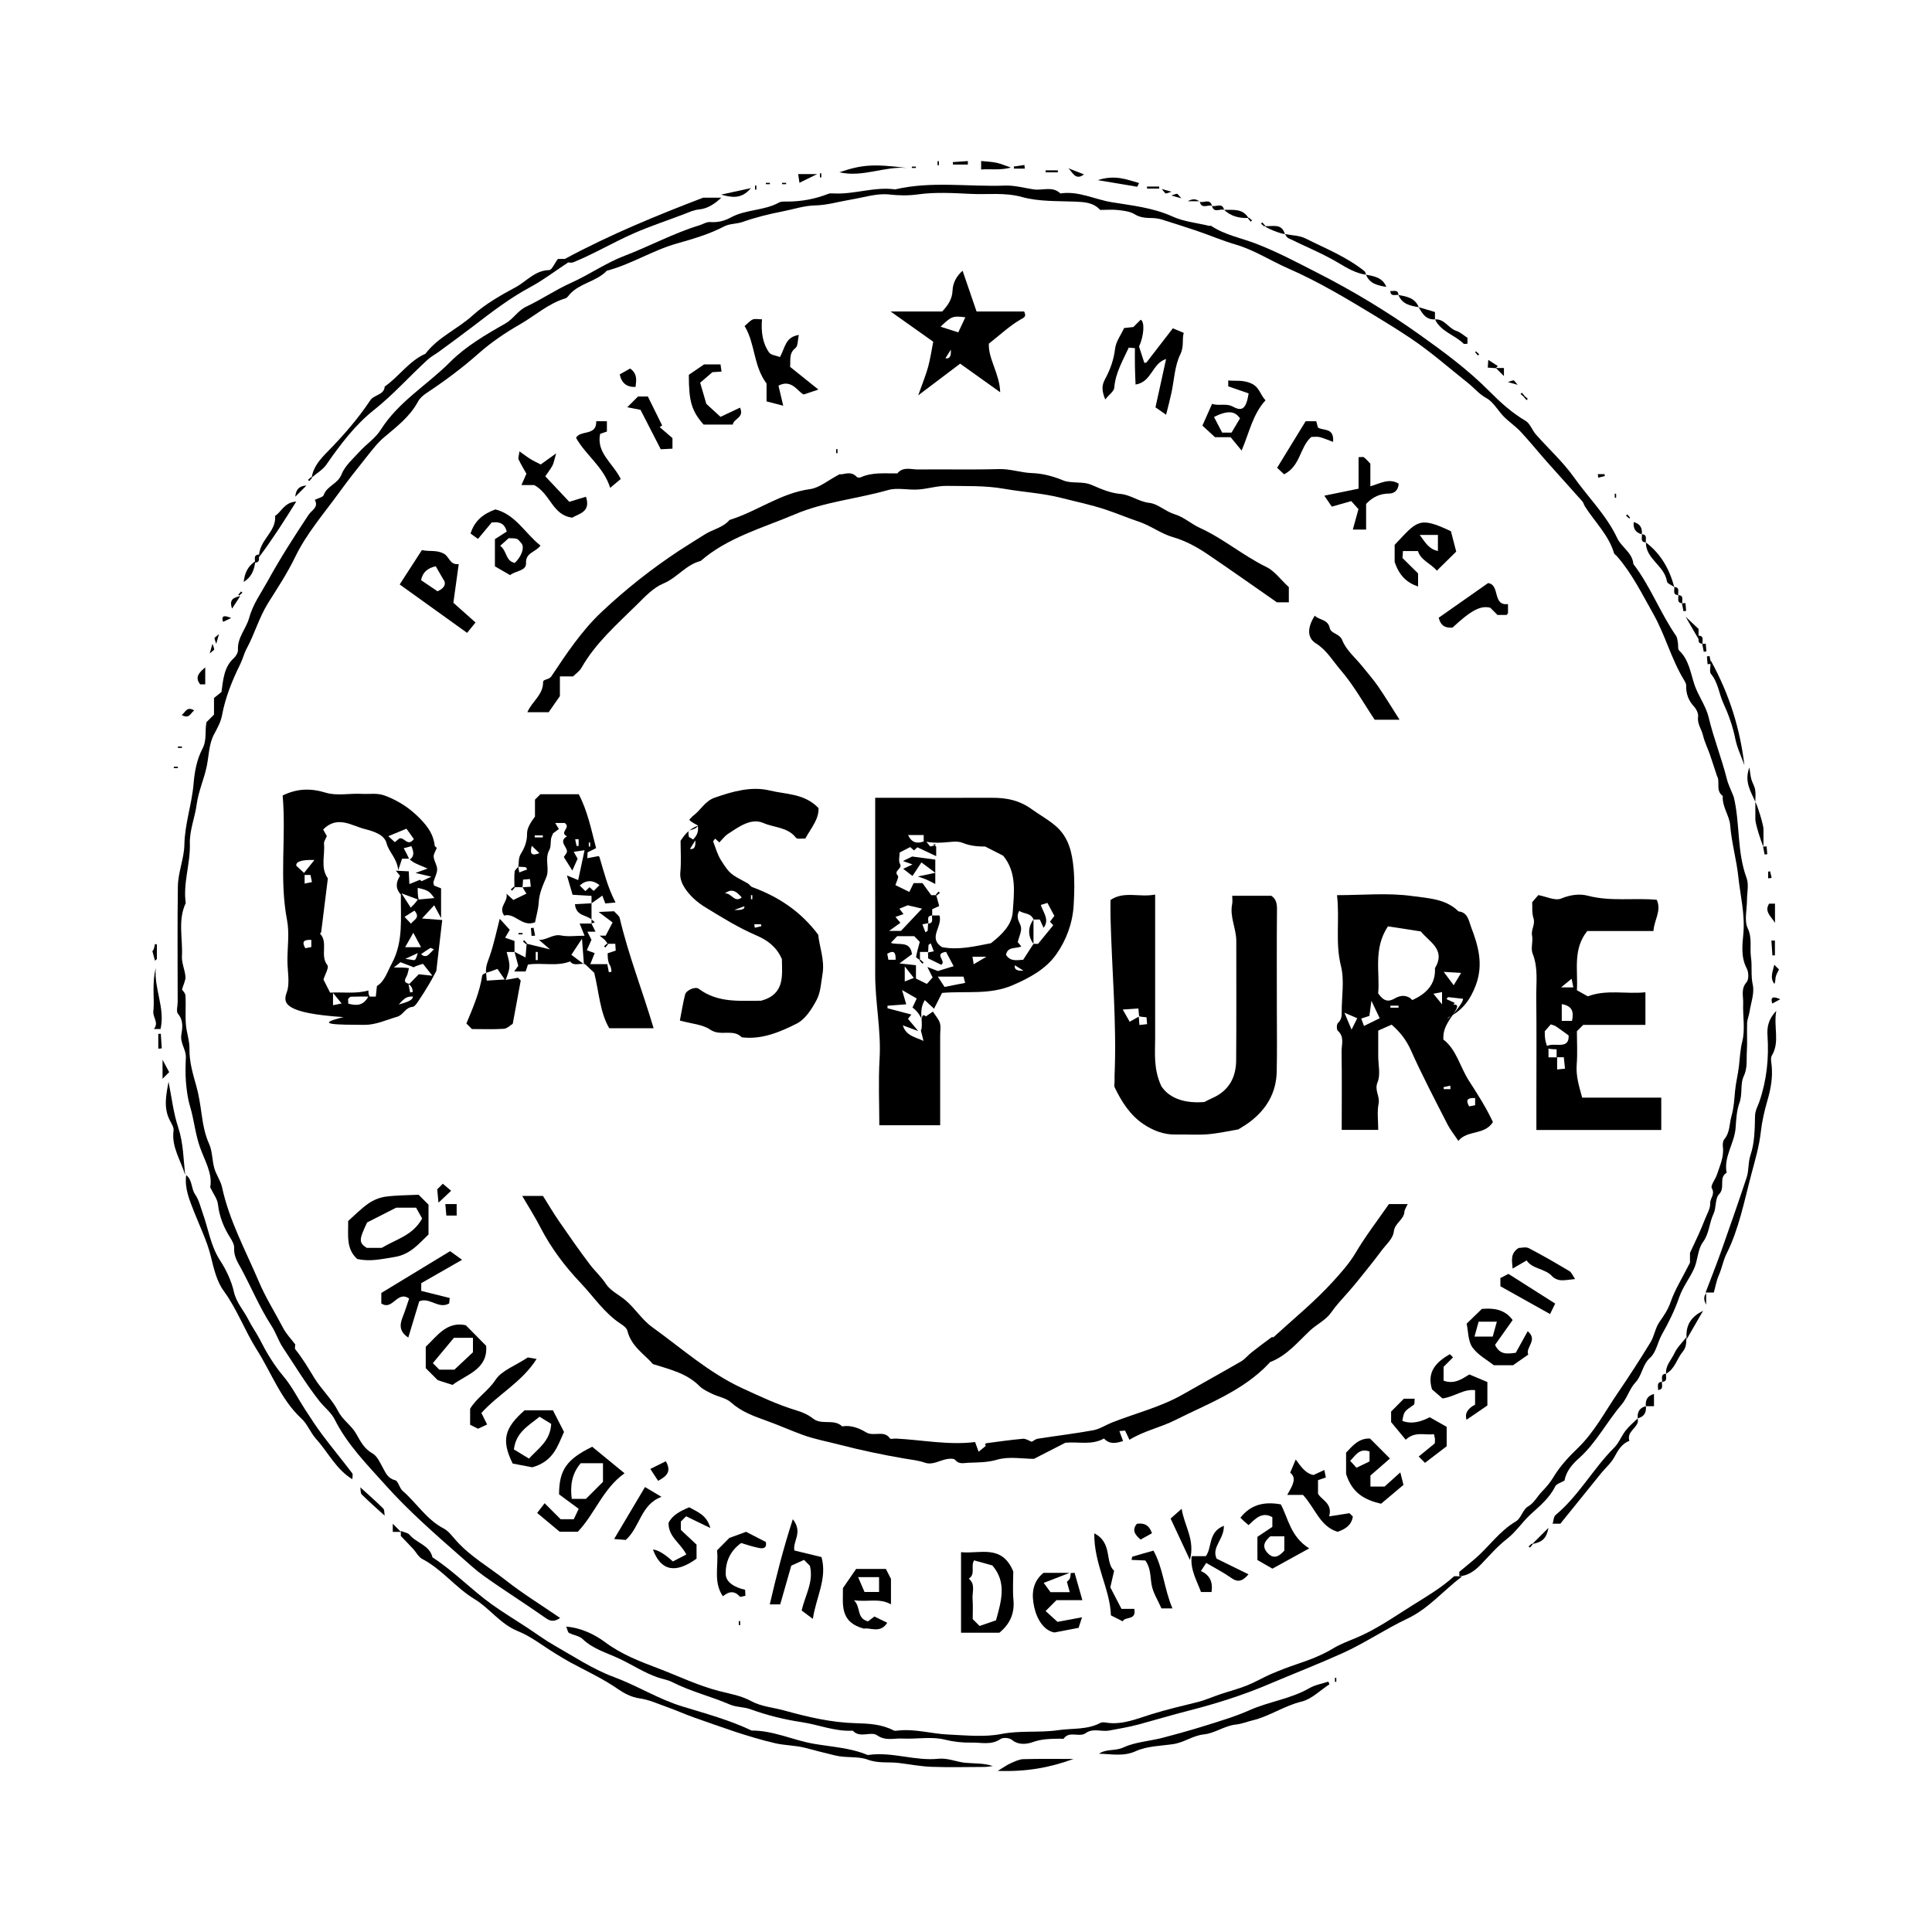 <svg xmlns="http://www.w3.org/2000/svg" id="Ebene_1" viewBox="0 0 300 300"><path d="M226.6,244.82v-.75c.88-.73,1.65-1.35,2.41-2,2.19-1.88,3.82-4.33,6.39-5.84.79-.46,1.06-1.83,1.85-2.29,1-.58,1.42-1.53,2.13-2.27.69-.72,1.33-1.44,1.87-2.35.98-1.64,2.34-3.1,3.73-4.44,2.57-2.47,4.19-5.6,6.16-8.48,1.78-2.61,3.49-5.25,5.14-7.95.6-.98.75-2.25,1.4-3.18.69-.99,1.32-1.89,1.73-3.08.66-1.92,1.78-3.68,3.01-6.12v-1.52c.58-1.25.96-2.03,1.32-2.83.35-.8.7-1.6,1.01-2.41.32-.81.84-1.65.81-2.47-.03-.79.8-1.37.25-2.33-.24-.41.55-1.37.79-2.1.47-1.41,1.12-2.78.93-4.34-.05-.38,0-.89.21-1.15.91-1.09.78-2.42,1.13-3.65.37-1.3.43-2.56.55-3.86.12-1.29.45-2.55.6-3.83.15-1.29.19-2.55.52-3.86.48-1.87.06-3.96.14-5.95.04-1.08-.39-2.21.53-3.26.37-.42.33-1.55.03-2.12-.94-1.77-.69-3.64-.53-5.43.27-3.02-.48-5.93-.79-8.86-.28-2.65-1.05-5.26-1.26-7.98-.12-1.47-1.27-2.87-1.15-4.52-1.18-.87-.34-2.15-.9-3.11-.36-1.1-.71-2.21-1.09-3.3-.35-1.01-.84-1.98-1.08-3.01-.22-.96-.92-1.76-.76-2.87.07-.5-.26-1.19-.63-1.59-.88-.95-1.26-2.02-1.22-3.29,0-.27-.17-.56-.32-.81-1.99-3.25-2.93-7.01-4.78-10.28-1.74-3.07-3.31-6.3-5.67-8.99-.14-.16-.38-.27-.43-.45-.85-2.83-2.99-4.85-4.52-7.26-.16-.24-.21-.56-.4-.78-1.84-2.08-3.71-4.13-5.55-6.2-1.35-1.53-2.63-3.12-4.03-4.62-.79-.85-1.79-1.51-2.61-2.34-.94-.95-1.62-2.29-2.73-2.89-1.13-.62-1.87-1.56-2.81-2.31-3-2.38-5.88-4.94-9.06-7.05-1.79-1.19-3.63-2.34-5.48-3.46-4.34-2.63-8.69-5.24-13.35-7.28-2.76-1.2-5.32-2.89-8.2-3.73-2.16-.63-4.2-1.52-6.32-2.23-1.66-.55-3.33-1.09-5-1.61-.47-.15-.97-.25-1.46-.27-1.01-.04-1.96,0-2.92-.6-.71-.44-1.68-.55-2.55-.65-.93-.11-1.88-.02-2.8-.02-1.08-1.17-2.45-1.23-3.91-1.29-2.75-.11-5.61.01-8.21-.71-2.7-.75-5.31-.36-7.96-.49-2.72-.13-5.49-.3-8.17.07-1.58.22-2.97.19-4.54.02-1.92-.21-3.93.47-5.9.79-1.86.31-3.71.87-5.58.91-1.75.04-3.35.6-5.01.92-2.1.41-4.2.92-6.23,1.64-.92.33-2.02.25-2.86.69-2.35,1.23-4.89,1.96-7.39,2.67-3.77,1.07-7.08,3.23-10.85,4.22-1.61,1.69-4.15,1.9-5.74,3.63-.21.23-.41.57-.67.65-2.69.81-4.75,2.71-7.12,4.07-2.23,1.28-4.41,2.75-6.33,4.45-2.57,2.28-5.3,4.31-8.15,6.2-.51.34-1.04.8-1.32,1.33-1.25,2.33-3.28,3.86-5.23,5.51-1.05.88-1.9,2.01-2.76,3.09-1.44,1.8-2.88,3.62-4.23,5.49-2.38,3.29-5.07,6.35-6.86,10.06-1.19,2.46-2.71,4.77-4.16,7.07-1.43,2.28-2.11,4.82-3.36,7.13-.41.76-.61,1.64-1,2.42-1.26,2.55-2.31,5.15-2.83,7.96-.19,1.02-.74,2-1.24,2.94-.8,1.52-.79,3.27-1.11,4.86-.41,2.04-1.3,3.92-1.58,6.01-.27,2.04-1.13,4.02-1.06,6.14.09,3.08-1.08,6.08-.64,9.18-1.26,2.67-.44,5.49-.59,8.24-.06,1.05.46,2.13.55,3.2.04.54-.29,1.11-.54,1.99.08.12.52.53.54.95.09,1.46-.05,2.94.06,4.4.09,1.29.58,2.56.56,3.83-.04,2.05.54,3.94,1.08,5.86.37,1.33.58,2.72.77,4.07.24,1.69.49,3.29,1.21,4.88.51,1.14.45,2.53.8,3.76.29,1.02.98,1.93,1.2,2.95,1.12,5.19,3.66,9.82,5.71,14.64,1.06,2.51,2.53,4.83,3.79,7.24.46.88,1.19,1.63,1.87,2.53,0,.17-.13.59.02.78,1.13,1.39,2.02,2.92,2.95,4.44,1.1,1.78,2.72,3.26,3.67,5.11.73,1.43,2.06,2.21,2.82,3.54.65,1.14,1.23,2.32,2.52,3.04.71.39,1.14,1.36,1.57,2.14.48.86.78,1.73,1.96,2.03.49.12.65,1.21,1.15,1.64,2.18,1.89,3.71,4.46,6.38,5.85.8.42,1.38,1.27,2.02,1.97,2.2,2.43,5.05,4.05,7.59,6.05,2.65,2.09,5.55,3.87,8.48,5.88-.99.66-1.56.5-2.32-.04-3.15-2.22-6.43-4.27-9.56-6.51-1.23-.88-2.36-1.93-3.49-2.92-4.05-3.56-8.14-7.13-11.73-11.14-2.85-3.19-5.94-6.28-7.91-10.22-.53-1.06-1.58-1.86-2.34-2.81-2.09-2.64-3.82-5.54-5.69-8.33-.72-1.08-1.07-2.29-1.78-3.39-1.79-2.76-3.08-5.84-4.64-8.76-.57-1.06-1.24-2.01-1.16-3.32.03-.53-.31-1.13-.61-1.61-1.02-1.6-1.69-3.29-1.91-5.21-.1-.83-.71-1.59-1.2-2.62.41-2.12-.87-4.16-1.61-6.28-.72-2.07-.9-4.22-1.52-6.29-.37-1.23-.53-2.54-.64-3.82-.1-1.25-.06-2.52-.01-3.77.05-1.23-.91-2.2-.7-3.53.17-1.04.36-2.21-.52-3.24-.31-.36-.05-1.22-.05-1.85,0-5.98-.06-11.96.03-17.94.03-2.18.97-4.34,1.01-6.45.06-3.28,1.17-6.32,1.43-9.51.16-1.92.52-3.79,1.38-5.42.73-1.4.33-2.79.63-4.13.39-.39.76-.76,1.16-1.16v-2.58c.36-.29.76-.62,1.16-.94.27-1.93.38-3.85,1.91-5.25.34-.31.67-.86.65-1.28-.11-1.93,1.28-3.3,1.73-4.95.59-2.15,1.87-3.9,2.88-5.73,1.93-3.52,4.12-6.93,6.35-10.29.5-.75,1.61-1.18.97-2.33.56-.28,1.26-.41,1.38-.74.5-1.44,2.19-1.72,2.77-3.21.53-1.35,1.79-2.43,2.81-3.55,1.06-1.16,2.46-2.08,3.28-3.38,2.76-4.38,7.24-6.97,10.78-10.53,2.41-2.42,5.51-4.24,8.52-5.94,1.3-.73,1.96-2.02,3.29-2.65,2.38-1.12,4.57-2.63,6.97-3.7,2.85-1.28,5.43-3.11,8.33-4.21,3.9-1.49,7.58-3.5,11.58-4.72.56-.17,1.12-.55,1.66-.51,1.16.09,2.23-.16,3.19-.69,2.36-1.3,5.18-1.04,7.53-2.34.33-.18.79-.15,1.19-.15,2.22.01,4.36-.38,6.43-1.19.27-.11.61-.09.91-.07,3.19.16,6.29-1.08,9.5-.63,5.64-1.32,11.37-.38,17.05-.59,1.48-.06,2.97.37,4.46.59,1.38.21,2.91-.56,4.15.63,2.79-.43,5.31.93,7.96,1.36,3.16.52,6.41.84,9.44,2.22,1.75.8,3.78.99,5.69,1.45.1.02.24-.04.31,0,2.14,1.43,4.68,1.88,7.03,2.79,3.28,1.27,6.36,2.91,9.47,4.5,5.52,2.81,10.81,6,15.85,9.59,3.8,2.7,7.55,5.47,10.87,8.82,1.67,1.68,3.49,3.34,5.61,4.58.7.41,1.02,1.45,1.6,2.11,1.96,2.22,4.2,4.25,5.91,6.65,2.24,3.15,5.06,5.91,6.73,9.47.67,1.42,2.35,2.23,2.5,4,2.64,3.44,4.15,7.56,6.61,11.12.21.3.24.74.31,1.13.07.39-.05.96.18,1.17,1.54,1.46,1.76,3.46,2.39,5.33.59,1.74,1.78,3.3,2.2,5.06.77,3.24,2.01,6.33,2.82,9.55.23.93.69,1.81,1.07,2.79,1,4.06.47,8.47,2,12.61.38,1.02.06,2.29.06,3.44,0,1.47-.45,3.15.11,4.35.74,1.56.3,3.03.51,4.51.21,1.41-.05,2.81.28,4.27.29,1.31-.29,2.82-.51,4.24-.09.58-.35,1.15-.37,1.73-.05,1.47.05,2.94-.04,4.4-.08,1.29.14,2.53-.5,3.88-.55,1.16-.14,2.72-.66,4.12-.42,1.16-.5,2.58-.58,3.81-.16,2.44-1.89,4.51-1.4,7.02-1.29.75-.16,2.31-1.17,3.33-.65.66-.41,2.11-.87,3.06-.68,1.41-.63,3.01-1.64,4.38-.82,1.11-.78,2.8-1.38,4.12-.68,1.5-1.74,2.82-2.29,4.41-.7,2.03-1.64,3.94-2.7,5.81-.67,1.18-.88,2.77-1.82,3.6-1.23,1.09-1.22,2.71-2.3,3.86-.89.94-1.26,2.4-2.18,3.47-2.29,2.68-3.9,5.9-6.58,8.29-1.07.95-1.97,2.01-2.25,3.47-.5.3-1.24.49-1.45.92-.89,1.83-2.44,3.05-3.85,4.36-1.3,1.21-2.25,2.71-3.69,3.82-1.48,1.15-2.72,2.62-4.03,3.97-.93.95-1.95,1.7-3.35,1.79Z" stroke-width="0"></path><path d="M143.14,158.21c.08-.81.39-.58.64-.39.34-.23.66-.45,1.08-.74.43.67.91,1.19,1.09,1.79.17.58.04,1.25.04,1.87v13.99h-9.45c0-3.39-.16-6.84.04-10.26.27-4.46-.7-8.83-.68-13.26.02-4.51,0-9.01,0-13.52v-13.81h2.4c5.24,0,10.48.02,15.72,0,2.26-.01,4.25.37,6.21,1.79,1.17.85,2.49,1.56,3.64,2.54,2.11,1.78,2.61,4.2,2.84,6.69.17,1.87.12,3.77.01,5.65-.16,2.79-1.15,5.45-2.71,7.65-1.61,2.27-4.07,3.62-6.76,4.78-3.61,1.55-7.23.87-10.97,1.2-.38.76-.81,1.6-1.24,2.45-.44-.41-.87-.81-1.45-1.34-.35.69-.65,1.29-.49,2.94-.03-.15-.55-1.19-1.41-1.78.27-.57.44-.92.66-1.4-.64-.37-1.19-.69-2.28-1.32.34,1.17.5,1.7.65,2.22-1.02.08-1.97.15-2.91.22,0,.13,0,.26,0,.39,1.22.32,2.43.64,3.71.98-.17.22-.34.42-.53.66.37.45.76.91,1.59,1.9-1.15-.42-1.63-.6-2.39-.88.51,1.65,1.95,1.81,3.21,2.41-.12-.49-.25-.99-.41-1.64.04-.04.23-.26.11-1.75ZM144.14,143.35c-.45.09-.86.17-.91.18.15.38.31.81.47,1.24.12-.08.23-.16.35-.24.03-.37.05-.74.06-1.12.94-.05.53-.78.63-1.26h1.14c.53,1.76-1.86,3.46.39,4.92,2.56.5,5.12-.13,7.6-.61,1.68-1.31,3.25-2.81,3.39-4.87.2-2.98.66-6.11-1.49-8.72-.81-.41-1.67-.85-2.79-1.42-.99,0-2.24-.06-3.51-.57-1.34-.54-2.74.28-5.62-.16.43.48.55.72.64.71.3-.04.59-.17.88-.27-.38-.11-.76-.22,0,.29v1.49c-1.14-.54-1.99-.94-2.91-1.37-.11.1-.33.29-.55.48-.21-.19-.43-.39-.57-.52-.56.29-1.07.55-1.64.84,0,.58-.22,1.32.05,1.78.45.78-1.09,1.01-.33,1.83.18.2-.23.95-.38,1.46.72.36,1.41.69,2.16,1.06.25-.52.46-.94.67-1.37h1.37c.44.6.93,1.27,1.36,1.87h.78c.15.54.29,1.09.46,1.69-.25.11-.68.3-1.09.49v.97c-.94.05-.53.78-.6,1.2ZM160.48,146.56h.71c.84-1.03,1.59-1.95,2.36-2.89-.14-.15-.34-.37-.51-.55.24-.31.47-.62.68-.9-.41-.77-.76-1.42-1.08-2.02-.39.12-.57.18-1.02.32.33,1.12,1.41,2.26.43,3.55-.21-.45-.4-.88-.59-1.29h-.97c-.45-1.07-1.51-.84-2.22-1.34-.59,1.06.02,1.65.24,2.39.21.71-.29,1.64-.48,2.45.18.22.35.43.56.69-.88.38-2.13-.03-2.38,1.29.68,1.1,1.74.82,2.67.77.55-.85,1.07-1.66,1.6-2.47ZM144.11,147.82h-1.26v1.26c-.21-.17-.62-.37-.6-.49.13-.77.36-1.52.57-2.33-.23-.25-.52-.55-.85-.89h-2.66c-.31.33-.58.62-.98,1.04,1.21.42,3.01-.41,3.28,1.76-.57.42-1.2.88-1.95,1.43,1.02.11,1.8.2,2.57.28v2.07c.57.28,1.14.55,1.69.83.33-.37.6-.67.9-1-.22-.44-.42-.84-.82-1.63.83.32,1.31.51,1.63.63.85-.26,1.57-.48,2.45-.75-.45-.85-.84-1.58-1.18-2.23-2.02.3.15,1.45-.75,2.01-.65-.32-1.35-.66-2.03-1,0-.34,0-.66-.03-.91.45-.09.86-.17.91-.18-.15-.38-.31-.81-.47-1.24-.12.08-.23.16-.35.24-.03.37-.05.74-.06,1.12ZM139.82,143.29c-.45.32-.94.67-1.76,1.26h1.84c1.1-1.17,2.23-2.36,3.27-3.46-.7-.16-1.7-.4-2.22-.52-.61.25-.98.41-1.29.53.31.41.46.61.64.84-.49.17-.86.3-1.25.44.17.2.29.35.76.91ZM145.62,151.65c.56.85.87,1.33,1.05,1.6,1.16-.23,2.16-.43,3.2-.63-.11-.43-.19-.7-.26-.97h-3.99ZM143.43,129.66h-2.43c.56,1.19,1.36,1.38,2.43,1v-1ZM140.49,150.06v2.34c.51-.2.84-.33,1.41-.55-.5-.64-.86-1.09-1.41-1.79ZM139.07,149.03c.06-1.4-.46-1.41-1.3-.93.06.33.12.61.18.93h1.12ZM153.17,148.56h-2.16c.07.45.12.8.18,1.17.64-.38,1.16-.68,1.98-1.17ZM157.59,149.89q-.2.95,1.33.83c-.63-.39-1.02-.64-1.33-.83Z" stroke-width="0"></path><path d="M192.25,175.38c-1.56.26-3.13.62-4.72.75-1.67.13-3.36,0-5.03.04-1.85.03-3.55-.67-4.98-1.64-2.03-1.37-3.37-3.46-4.43-5.68-.12-.26-.02-.62-.02-.94s-.01-.63,0-.94c.35-8.22-.43-16.4-.63-24.6-.02-.83,0-1.66,0-2.62,2.1-1.43,4.45-.37,6.93-.84v2.52c0,6.61,0,13.22,0,19.83,0,2.34-.28,4.71.97,7.42,1.44,2.12,4.03,2.65,6.67,2.44.56-.28.9-.47,1.26-.62,2.54-1.12,3.66-3.19,3.68-5.83.05-6.19.02-12.38.02-18.57,0-1.93-1.05-3.74-.64-5.72.08-.38.01-.8.01-1.28h6.07c.75.49.89,1.21.88,2.12-.05,5.14-.02,10.28-.02,15.42,0,3.25.05,6.51-.02,9.76-.07,3.33-1.63,5.91-4.26,7.87-.56.42-1.17.76-1.73,1.12ZM176.83,157.87c.03.4.06.78.1,1.29.46-.05.8-.09,1.19-.13-.04-.42-.06-.69-.09-1.07-.42-.03-.79-.06-1.15-.15-.03-.32-.06-.71-.11-1.21-.9.06-1.66.11-2.43.16.42.73.74,1.29,1.08,1.9.58-.34,1-.58,1.42-.8Z" stroke-width="0"></path><path d="M225.69,157.45c-1.57,2.14-1.57,2.97-1.57,3.96,2.05,1.57,2.58,4.23,3.95,6.37,1.33,2.07,2.66,4.11,3.75,6.45-1.32,2.1-3.96,1.19-5.37,2.93-.7-1.06-1.27-1.76-1.67-2.54-1.94-3.81-3.94-7.6-5.68-11.5-.73-1.65-1.73-2.9-3.01-4.01-.69.3-1.31.58-2.08.92v3.96c0,1.36.38,2.89-.1,4.05-.53,1.27.39,2.17.16,3.31-.26,1.29-.06,2.68-.06,4.1h-5.67c0-4.03.04-8.09-.02-12.15-.02-1.08.49-2.28-.58-3.24-.21-.19-.2-.99,0-1.19.53-.49.61-1.02.6-1.67-.02-2.41.45-4.94-.12-7.21-.91-3.62-.17-7.18-.61-10.99,4.01,0,7.92-.39,11.7.14,2.4.34,5.18.4,7.16,2.38,1.46.13,1.61,1.51,1.95,2.4,1.1,2.88,1.95,5.76.77,8.98-.84,2.27-2.03,3.92-4.14,5-.35.18-.58.6.63-.46,1.54-1.84,1.5-2.23,1.49-2.35-.93-.1-1.63-.18-2.32-.26-.08.1-.17.21-.25.31.44.2.88.4,1.31.6-.08.08-.17.17-.25.25.52,0,1.04,0,.01,1.45ZM219.3,155.3c2.11-.98,3.65-2.38,3.52-4.96,1.73-2.89-.86-4.05-2.2-5.71-1.72-.27-3.39-.52-5.1-.79-2.34,3.52-1.21,7.23-1.52,10.41.88,1.26,1.6,1.36,2.59.78.91-.54,1.92-.58,2.72.26ZM212.95,155.41c-.17,1.24-.24,1.81-.31,2.34-.44.14-.8.26-1.27.41.15.4.27.73.43,1.15.84-.41,1.52-.74,2.44-1.2-.34-.72-.68-1.43-1.29-2.71ZM224.18,150.91c.74.98,1.09,1.46,1.55,2.08.42-.69.7-1.17,1.15-1.92-.86-.05-1.41-.08-2.71-.16ZM210.75,158.11c-.54-.24-1.1-.48-1.99-.86.44,1.05.76,1.81,1.11,2.63.3-.6.54-1.1.88-1.77ZM229.06,170.5c-1.4-.06-1.41.46-.93,1.3.33-.06.61-.12.93-.18v-1.12ZM223.92,155.95v-1.91c-.45.09-.73.15-1.34.27.43.53.71.87,1.34,1.64ZM225.23,169.12c-.01-.18-.02-.36-.03-.54-.35.08-.7.15-1.05.23.01.1.03.21.04.31h1.04ZM215.9,156.16v.31h1.26v-.31h-1.26Z" stroke-width="0"></path><path d="M81.07,185.7h3.24c.78,1.23,1.63,2.69,2.59,4.07,1.52,2.21,3.06,4.41,4.68,6.56.79,1.04,1.77,1.9,2.51,3.04.67,1.04,1.99,1.66,3,2.5,1.53,1.27,2.54,3.02,4.18,4.2,4.58,3.3,8.84,7.12,14.01,9.5,2.72,1.25,5.45,2.55,8.34,3.42.92.27,1.87.68,2.61,1.27,1.37,1.1,3.27-.02,4.54,1.23,1.36-.25,2.71.31,3.69.91,1.23.75,2.78-.41,3.74.96.1.15.6,0,.92.02,4.1.21,8.17,1.05,12.29.54.19.51.32.87.55,1.5.42-.34.78-.63,1.13-.92-.05-.06-.1-.12-.15-.19.07-.07.14-.2.22-.21,1.89-.25,3.79-.52,5.69-.69.43-.04.9.3,1.36.47.26-.13.58-.43.95-.48,2.86-.45,5.75-.79,8.6-1.31,1.02-.19,1.96-.83,2.95-1.22,3.7-1.45,7.6-2.4,11.08-4.41,2.96-1.7,5.96-3.34,8.92-5.06.61-.35,1.07-.96,1.63-1.4,1.02-.81,2.07-1.58,3.12-2.36.07-.05.25.04.3-.01,3.11-2.85,6.41-5.53,9.23-8.64,1.23-1.36,2.54-2.8,3.52-4.47,1.5-2.54,3.32-4.9,5.16-7.55h2.91c-.23.52-.48.85-.5,1.19-.09,1.27-1.52,1.73-1.66,3.13-.11,1.04-1.22,1.99-1.92,2.94-.71.97-1.47,1.92-2.22,2.86-.95,1.18-1.89,2.38-2.9,3.52-.94,1.06-1.9,2.08-2.73,3.26-.78,1.11-2.19,1.77-3.22,2.73-1.92,1.8-3.6,3.9-6.17,4.89-.09.03-.15.14-.22.22-4.05,4.29-9.53,6.27-14.61,8.83-2.22,1.12-4.77,1.63-7.05,3.03-.26-.55-.46-.96-.68-1.43-.27.02-.55.05-.88.08.21.56.39,1.04.57,1.54-1.17.39-2.14.52-2.96-.39-1.92,1.09-4.01.46-6,.66-1.58.81-3.14,1.6-4.88,2.5-1.76,0-3.87-.41-5.71.13-1.54.45-3,.42-4.5.48-.68.03-1.43.28-2.03-.45-.18-.22-.78-.2-1.17-.14-1.18.17-2.3,1-3.51.58-1.06-.37-2.12-.46-3.2-.65-3.4-.58-6.78-1.29-10.12-2.16-1.88-.49-3.8-.83-5.66-1.51-1.92-.7-3.78-1.54-5.69-2.22-1.95-.7-3.86-1.39-5.46-2.83-.75-.68-1.94-.85-2.9-1.32-.7-.34-1.46-.68-2-1.22-1.91-1.93-4.4-2.53-7.22-3.41-1.22-1.46-3.35-2.69-3.96-5.17-.11-.44-.65-.83-1.08-1.11-2.5-1.64-4.13-4.15-6.13-6.26-2.46-2.59-4.64-5.46-6.3-8.69-.83-1.62-1.82-3.16-2.83-4.89Z" stroke-width="0"></path><path d="M53.4,157.94c-9.2-.6-9.51-2.14-8.89-3.8.55-1.47.12-3.31.12-4.99,0-2.1.33-4.26-.06-6.28-1.23-6.41-.11-12.85-.68-19.35,2.23-1.08,4.31-1.16,6.7-.43,1.72.53,3.73.07,5.61.18,1.21.07,2.38-.19,3.64.3,1.81.7,3.36,1.64,4.76,2.94,1.42,1.33,2.67,2.74,2.9,4.79.02.16.28.3.33.35-.19.5-.53.97-.49,1.4.06.66.54,1.3.54,1.94,0,.65-.39,1.29-.57,1.94-.05.17.06.39.09.58.36.14.72.29,1.09.43v4.62c-.48-.89-.7-1.31-1.07-1.99-.6.65-1.09,1.17-1.89,2.05,1.3.1,2.09.16,3.14.24-.3,2.58-.59,5.08-.92,7.91-.25.45-.64,1.24-1.09,1.99-.55.93-1.12,1.85-1.73,2.74-.23.34-.57.83-.88.85-1.11.08-1.43,1.25-2.35,1.52-1.7.49-3.31,1.28-5.14,1.27-4.09-.03-8.18,0-3.16-1.22,9.53-2.08,10.56-2.31,10.73-3.17-1.5-.13-1.74,1.03-2.77,1.67.64.12.92.17-7.96,1.5ZM64.86,139.69c.77-.07,1.61-.15,2.59-.24-.82-1.11-1-1.22-2.59-1.58,0,.6,0,1.19.16,1.85-.8-.3-1.38-.52-2.67-1,.75,1.17,1.08,1.68,1.43,2.22.41-.4.7-.69,1.08-1.24ZM64.34,150.23c-1.03-.39-1.53-.58-2.15-.82.04-.03-.31.25-1.03.82,1.15,0,1.74,0,2.34.11-.12.44-.17.92-.39,1.3-.33.6-.5,1.05.87,1.2l-.54.03c.08.41.16.82.24,1.23.14-.02.27-.04.41-.06-.03-.4-.07-.8-.59-1.19.57-.59,1.14-1.17,1.53-1.57.63.07,1.11.12,2.11.23-.75-.94-1.15-1.45-1.46-1.85-.91.28-1.54.48-1.35.57ZM57.21,154.75h1.14c.05-.46.1-.94.18-1.64,1.2-.73,1.6-2.19,2.31-3.5,1.84-3.42,1.35-7.08,1.41-10.69-.84-.92-.81-1.87-.15-2.89.04-.07-.28-.37-.64-.83.89.04,1.46.07,2.01.1.04.71.06,1.2.1,1.98.7-.28,1.17-.47,1.63-.66.2.15.39.3.28.21.55-.25.9-.42,1.5-.7-.99-.23-1.57-.37-2.46-.58.74-.27,1.1-.4,1.88-.68-.91-.39-1.51-.62-2.07-.91-.3-.15-.54-.41-.71-.47.81-.6.59-1.28.26-2.1-.36.1-.69.19-1.19.32.34.64.6,1.13.83,1.63h-1.09c-.19.57-.3.91-.59,1.78-.22-1.93-1.45-2.76-1.82-4.2-.35-1.34-2.08-1.86-3.39-2.19-2.06-.53-4.23-2.16-6.45.07.2.36.42.77.57,1.03-.18.45-.47.83-.44,1.17.18,1.8-.59,3.72.6,5.4,0,0-1.04,8.37-1.04,8.37-.07.07-.14.15-.18.19,1.33,1.4-.05,3.42,1.15,4.92.28.35-.38,1.44-.61,2.23.34.68.69,1.36,1.03,2.03,2.02-.12,4.01.22,5.95-.34,0,.32,0,.64.2.95-1.12,0-2.03-.02-2.94.02-.14,0-.28.23-.42.36,0,.2.02.4.03.72,1.18.3,2.29.41,3.12-1.1ZM63.12,128.68c-1.08.44-1.9.78-2.82,1.16.46.43.75.69,1.01.93.28-.24.51-.43.7-.58.8-.23,1.29,1.36,2.25.1-.3-.43-.64-.91-1.14-1.61ZM48.83,133.54c-2.04-.07-2.93.28-2.82.89.34.31.68.63,1.2,1.12.54-.67.94-1.16,1.61-2.01ZM62.91,147.08h2.47c-.38-.7-.69-1.3-1.2-2.24-.53.94-.86,1.53-1.27,2.24ZM62.82,142.37c.45.48.72.77,1,1.06.4-.59,1.53-.91.53-2.03-.46.3-.94.6-1.53.97ZM67.38,147.41c-.39-.15-.51-.24-.56-.21-.48.3-.95.62-1.42.94.07.07.13.17.21.21.74.38,1.04-.26,1.46-.63.08-.07.14-.14.31-.31ZM48.34,145.94c-1.4-.06-1.41.46-.93,1.3.33-.06.61-.12.93-.18v-1.12ZM51.71,154.18v1.91c.45-.09.73-.15,1.34-.27-.43-.53-.71-.87-1.34-1.64ZM47.3,135.86v1.34c.45-.09.73-.15,1.14-.23-.09-.44-.16-.79-.23-1.11h-.91ZM64.88,147.99c-.6.28-1.03.48-1.94.9.97.12,1.38.28,1.5.15.22-.23.28-.62.44-1.06Z" stroke-width="0"></path><path d="M108.39,128.19c-1.16-.61-1.26-.76-1.36-.91.22-.22.42-.47.67-.66,1.13-.86,1.78-2.23,3.26-2.75,2.8-.99,5.75-1.81,8.57-1.12,2.5.61,5.39.44,7.57,2.73.07,1.75-1.16,3.09-2.05,4.73-.51-.03-1.25.13-1.45-.12-1.28-1.67-3.39-1.56-5.05-2.29-1.92-.84-3.81.58-5.49,1.67-.52.34-.9.87-1.36,1.34-.22-.2-.44-.39-.65-.59-.1.15-.33.36-.3.47.38,1,.67,2.06,1.24,2.94,1.36,2.12,1.42,2.08,4.12,3.54.26.14.43.48.7.58,4.05,1.48,7.53,3.77,10.24,7.39.19,1.9,1.04,3.95.67,6.11-.23,1.36-.29,2.84-.91,4.01-.74,1.4-1.76,3.01-3.09,3.68-2.62,1.32-5.43,2.52-8.54,2.13-1.35-1.39-3.3-.09-4.88-1.18-1.21-.83-2.94-.92-4.73-1.42.28-1.42.48-2.76.82-4.06.17-.65,1.58-1.27,2.1-.88,3.02,2.27,6.51,1.84,9.7,1.86,3.67-1,3.27-3.81,3.22-6.48-.78-1.76-2.07-2.85-3.96-3.66-2.76-1.18-5.35-2.79-7.93-4.37-1.12-.68-2.19-1.6-2.95-2.65-.52-.72-1.04-1.63-.93-2.76.16-1.65.04-3.33.04-4.92.64-.92,1.22-1.77,2.69-2.34-.21.48-.83.56-1.41.78-.1.04-.06.6,0,.9.03.14.31.22.68.47.44-.51.89-1.05.72-2.14ZM112.55,138.74c1-.17,1.46,1.53,2.63.62-.73-.81-1.44-1.55-2.63-.62ZM114.03,141.29q1.71.1,1.55-.56c-.21.08-.67.24-1.55.56ZM107.14,131.82q.95.2.83-1.33c-.39.63-.64,1.02-.83,1.33ZM117.13,143.52l.07.54c.34-.08.68-.16,1.02-.24-.02-.1-.03-.2-.05-.3h-1.04ZM116.82,139h-.21v.63h.21v-.63Z" stroke-width="0"></path><path d="M244.86,160.1c0,1.68.11,3.46-.03,5.21-.14,1.77.37,3.38.85,5.13h12.28v5.02h-19.39v-4.65c0-5.35.04-10.7-.02-16.04-.02-2.23.32-4.48-.56-6.68-.33-.81.09-1.89-.09-2.8-.19-.95.53-1.72.22-2.7-.27-.84-.16-1.81-.2-2.5.42-.49.7-.81.95-1.1,1.23.22,2.6.92,3.53.54,1.43-.6,2.9-.78,4.17-.44,3.56.93,7.16.3,10.69.63.78,1.72-.42,3.16-.51,4.85h-10.28c-2.28,2.83-1.42,6.1-1.61,9.19.6.34,1.18.67,1.69.95,2.96-1.11,5.94-.31,8.95-.63v5.06h-9.65c-.44.44-.66.66-.98.98ZM241.71,164.19v-1.26c-.52,0-.89,0-1.84-.22.95-1.24,3.8.64,3.71-1.92-.69-.5-1.31-.97-1.95-1.4-.23-.16-.53-.22-.82-.33-.31.35-.58.66-.94,1.07,0,.77,0,1.67.58,2.79v1.26h1.34v1.89c.45-.05.79-.08,1.22-.13-.07-.7-.13-1.24-.18-1.77h-1.12ZM244.1,158.52c.33-1.49-.03-2.34-1.59-2.6v2.6h1.59ZM242.4,153.32h1.91c-.09-.45-.15-.73-.27-1.34-.53.43-.87.71-1.64,1.34Z" stroke-width="0"></path><path d="M200.13,91.17v2.36h-1.85c-3.64-2.53-7.13-5.01-10.68-7.41-1.69-1.15-3.45-2.13-5.49-2.72-1.83-.53-3.41-1.77-5.29-2.4-1.74-.58-3.44-1.31-5.2-1.89-2.24-.74-4.53-1.21-6.8-1.79-2.91-.75-5.95-.9-8.89-1.42-3-.53-5.93-.4-8.89-.45-1.48-.03-2.97.46-4.46.56-1.57.11-3.25-.33-4.7.09-4.8,1.37-9.88,1.81-14.47,3.77-5,2.13-10.38,3.56-14.62,7.24-2.28.57-3.64,2.61-5.79,3.5-1.52.63-2.8,1.99-4.01,3.19-3.13,3.1-6.49,6-8.71,9.91-.3.52-.86.89-1.29,1.32h-2.05v3.06c-.7,1.01-1.21,1.74-1.74,2.5h-3.31c.7-1.66,2.44-2.66,2.44-4.64,0-.56.87-.31,1.3-.95,2.34-3.52,4.71-7.08,7.79-9.98,3.73-3.51,7.77-6.71,12.07-9.54,1.31-.86,2.66-1.68,3.99-2.52,1.24-.78,2.8-1.03,3.8-2.22,4.27-1.32,7.93-4.17,12.51-4.79,1.46-.2,2.78-1.37,4.6-2.32.51.17,1.69-.64,2.65.43.1.11.42.14.58.07,1.84-.84,3.8-.59,5.72-.62.89-1.1,2.12-.6,3.2-.61,4.19-.05,8.39.06,12.58-.06,1.76-.05,3.4.56,5.09.62,1.74.06,3.3.49,4.89,1.14,1.37.56,2.93.06,4.43.71,1.39.6,2.85,1.25,4.47,1.39,1.54.13,2.82,1.2,4.48,1.39,1.34.15,2.51,1.35,3.96,1.78,1.37.41,2.52,1.48,3.85,2.09,3.67,1.67,6.75,4.33,10.37,6.09,1.22.59,2.1,1.86,3.47,3.12Z" stroke-width="0"></path><path d="M227.02,244.79c-3.01,2.3-5.22,5.01-8.48,6.55-3.43,1.62-6.61,3.8-10.06,5.36-3.8,1.71-7.69,3.22-11.53,4.85-4.05,1.72-8.21,3.02-12.48,4.11-2.54.65-5.07,1.41-7.61,2.1-1.52.41-3.09.67-4.64.96-1.19.22-2.48-.42-3.62.39-1.02.74-2.52-.41-3.43.86-.07.1-.4,0-.61.01-1.41.03-2.77.02-4.18.53-.88.31-2.19.53-3.26-.35-.38-.32-1.37-.4-1.77-.12-1.44.99-3,.51-4.5.55-1.39.03-2.75-.12-4.18-.47-2.08-.51-4.38-.04-6.58-.16-1.28-.07-2.56.42-3.89-.5-.99-.68-2.67.52-3.77-.72-2.75.16-5.3-.93-7.97-1.33-2.69-.4-5.37-1.07-7.96-2.01-1.01-.36-2.19-.3-3.16-.72-2.94-1.27-6.08-2.02-8.95-3.48-.68-.35-1.48-.47-2.22-.72-2.13-.73-4-1.98-6.02-2.93-1.93-.91-4.06-1.48-5.68-3.04-.52-.5-1.42-.59-2.11-.95-.2-.11-.24-.51-.44-.98,2.4.2,4.47,1.25,6.07,2.44,2.52,1.87,5.35,2.96,8.13,4.01,3.17,1.2,6.23,2.7,9.57,3.56,1.64.42,3.4.7,5,1.58,1.5.82,3.37.96,5.07,1.43,3.66,1.01,7.32,1.88,11.18,1.98,1.9.05,3.98.15,5.8,1.11.17.09.41.07.61.04,2.69-.33,5.28.5,7.93.61,2.72.12,5.54.43,8.16-.08,2.99-.59,5.96-.17,8.88-.6,2.18-.32,4.49-.03,6.55-1.13.25-.13.62-.09.92-.04,2.49.39,4.75-.61,7.02-1.31,2.35-.72,4.72-1.29,7.1-1.87,1.22-.3,2.38-.83,3.58-1.23,1.38-.46,2.8-.83,4.16-1.37,1.26-.5,2.44-1.21,3.68-1.75,1.34-.57,2.7-1.1,4.08-1.56,1.94-.65,3.84-1.37,5.61-2.44,1.07-.65,2.27-1.1,3.44-1.58,3.19-1.32,5.99-3.31,8.9-5.13,2.19-1.37,4.43-2.68,6.36-4.43.17-.16.61-.02,1.35-.02Z" stroke-width="0"></path><path d="M79.88,137.74c0-.8-.05-1.6.03-2.39.03-.27.39-.5.57-.77.06.44.14.85.15.89.38-.15.81-.31,1.24-.47-.08-.12-.16-.23-.24-.35-.37-.03-.74-.05-1.15-.07.13-.67-.03-1.32.42-2.04.55-.88.96-1.9.94-3.09-.01-.91.62-1.82,1.23-2.65v-2.63c.33-.33.56-.56.84-.84h5.96c1.37,2.61,1.94,5.49,2.69,8.37-.48.24-.91.45-1.32.65,0,.22-.02.43-.04.91.55-.1,1.05-.2,1.71-.32-.07-.06.14.03.18.16.7,2.33,1.27,4.7,2.49,7.04-.52.05-1.07.1-1.59.15-.19-.49-.32-.85-.46-1.22-.58.41-1.13.81-1.68,1.2v-1.16c-.98-.06-1.97-.11-2.94-.17-.29-.98-.56-1.9-.88-3,.6.25,1.05.43,1.75.72.33-1.56.63-2.97.99-4.64-.74.11-1.09.16-1.68.25.34.61.57,1.02.6,1.07-.25.55-.46,1.04-.82,1.84-.63-1.01-.97-1.55-1.32-2.1.16-.29.52-.63.49-.92-.09-.78-1.31-1.52.01-2.3-1.3-.61.7-1.34-.37-2.07h-1.47c.18.3.34.56.57.94-.32.24-.72.54-.91.68-.17.45-.27.63-.3.82-.1.59,0,1.28-.28,1.77-.75,1.38.08,2.92-.46,4.21-.54,1.28-1.1,2.49-1.18,3.92-.06,1.06-.38,2.1-.57,3.09-2.06.79-3.12-1.54-4.8-1.05-.95-1.41.64-2.07.37-3.39.51.46.73.67,1.06.97.65-.31,1.35-.65,2.03-.98-.2-.35-.4-.68-.6-.99.39-.02.77-.05,1.28-.09-.05-.46-.09-.8-.13-1.19-.42.04-.69.06-1.07.09-.03.42-.06.79-.08,1.18-.41-.01-.83-.01-1.25-.01ZM90.9,138.37c.22-.2.44-.4.64-.6.23.2.44.39.65.57.32-.32.61-.61.9-.9q-1.59-1.25-3.07.06c.29.29.59.59.87.87ZM83.76,132.48c-.42-.41-.75-.73-1.19-1.15-.37,1.43.11,1.55,1.19,1.15ZM89.85,130.3c-.18.01-.36.02-.54.03.08.35.15.7.23,1.05.1-.01.21-.03.31-.04v-1.04ZM83.03,129.72v.31h1.26v-.31h-1.26ZM91.43,131.45h.21v-.63h-.21v.63Z" stroke-width="0"></path><path d="M138.29,48.37h8.01c.93-.99,1.56-1.94,1.61-3.25.05-1.23.63-2.26,1.56-3.08.72,2.12,1.45,4.22,2.17,6.33h7.39c.39.86,0,.91-.64,1.29-1.61.94-3.01,2.26-4.84,3.7-.13,2.31,1.68,4.69,1.76,7.55-2.06-1.47-4.04-2.89-6.22-4.44-1.88,1.42-3.9,2.95-6.51,4.92.67-1.9,1.18-3.12,1.53-4.39.36-1.32.55-2.68.8-3.94-2.27-1.61-4.29-3.04-6.6-4.68ZM149.9,49.27c-1.94-.25-2.18-.16-3.85,1.46.96.31,1.87.6,2.75.88.43-.91.75-1.61,1.1-2.35ZM146.81,55.63q.95.2.83-1.33c-.39.63-.64,1.02-.83,1.33Z" stroke-width="0"></path><path d="M83.66,145.93c1.21.11,2.16-.94,3.47-.67,1.07.22,2.22.04,3.64.04-.3-.75-.5-1.24-.76-1.89h1.83c.21.42.42.84.63,1.26h-1.26c.3.59.5.99.63,1.26-.27.62-.49,1.11-.72,1.62.56.2.91.33,1.22.45-.2.5-.39.98-.68,1.71,1.11,0,1.9,0,2.94,0,.06,0-.12.01-.3.02.08.41.16.82.24,1.23l.41-.06c-.03-.4-.07-.8-.35-1.2-.24-.57-.24-1.15-.24-1.68.51-.17.87-.29,1.25-.41-.02-.33-.04-.6-.07-1.06h-1.17c-.16-.21-.3-.44-.48-.62-.24-.23-.52-.43-.78-.64.31,0,.63,0,.94,0,.31-.6.63-1.2,1.07-2.05-.63-.47-1.3-.97-2.16-1.63.92-.04,1.69-.08,2.39-.11.37.43.8.7.88,1.06,1.35,5.75,3.53,11.26,5.26,17.1h-6.89c-1.45-2.49-1.56-5.48-2.33-8.61-.29-.27-.82-.77-1.43-1.34-.73-.2-1.78.38-2.3-.42-2.16.83-4.35.14-6.56.49-.08.25-.21.61-.36,1.07h-1.78c.26-.35.43-.6.64-.89-.18-.67-.39-1.42-.59-2.16.49.25.97.5,1.71.87.07-.86.13-1.49.18-2.13.97.24,1.94.47,3.62.88-.94-.82-1.34-1.16-1.74-1.51ZM90.67,149.72c-.12-1.57-.18-2.38-.3-3.95-.83,1.26-1.23,1.86-1.65,2.49.54.4.92.69,1.95,1.46ZM83.5,147.82h-.31v1.26h.31v-1.26Z" stroke-width="0"></path><path d="M62.25,237.73c.5.21,1.09.27,1.36.6,1.06,1.29,3.11,1.59,3.55,3.5,3.32,2.14,6.04,5.03,9.24,7.32,1.76,1.26,3.62,2.38,5.43,3.57,1.4.92,2.75,1.93,4.21,2.76,3.05,1.73,6.02,3.72,9.27,4.92,3.65,1.35,6.94,3.45,10.69,4.59,3.61,1.1,7.28,2.1,10.72,3.73,3.33-.02,6.35,1.47,9.57,2.04,2.77.49,5.7.62,8.37,1.73.09.04.21.02.31,0,3.62-.48,7.14.98,10.74.61,1.47-.15,2.76.48,4.15.62,1.42.14,2.87.03,4.31.51-.45.05-.9.14-1.36.14-2.73.01-5.45.08-8.18-.02-1.7-.06-3.39-.4-5.09-.6-1.59-.19-3.16.1-4.81-.52-1.52-.56-3.35-.22-5.07-.65-1.52-.37-3.05-.75-4.57-1.16-1.54-.41-3.13-.37-4.71-.73-4.29-.99-8.4-2.53-12.53-3.97-1.45-.51-2.9-1.17-4.33-1.67-1.35-.48-2.74-1.12-4.16-1.32-1.35-.18-2.52-.84-3.46-1.49-2.36-1.63-4.93-2.8-7.42-4.15-.77-.42-1.52-.89-2.27-1.35-1.93-1.17-3.73-2.63-5.8-3.46-2.73-1.1-4.34-3.53-6.74-4.98-2.92-1.77-5.03-4.62-8.11-6.23-.59-.31-.94-1.06-1.43-1.58-.56-.61-1.15-1.21-1.89-1.98v-.78Z" stroke-width="0"></path><path d="M48.4,74.15c.25-1.68,1.35-2.88,2.46-4.01,2.43-2.48,4.71-5.09,6.63-7.97.62-.93,2.14-.79,2.25-2.15,2.23-1.55,3.76-3.96,6.32-5.09,1.95-2.58,4.98-3.82,7.33-5.95,1.95-1.76,4.33-3.12,6.66-4.37,1.7-.91,3-2.62,5.21-2.67.43,0,.83-1.02,1.37-1.73h1.07c7.2-3.87,14.3-6.76,21.47-9.51h2.83c-.98.93-2.12,1.7-3.43,1.82-.85.08-1.51.41-2.25.69-2.62,1.01-5.27,1.87-7.86,3-3.2,1.4-6.19,3.2-9.42,4.51-.36.14-.82.02-.8.02-2.14,1.41-3.88,2.75-5.79,3.78-3.25,1.74-6.14,3.96-9.04,6.19-1.74,1.33-3.51,2.62-5.28,3.92-.56.41-1.19.73-1.7,1.2-2.82,2.56-5.33,5.43-8.35,7.82-2.94,2.33-5.24,5.38-7.4,8.49-.56.81-1.51,1.35-2.28,2.02Z" stroke-width="0"></path><path d="M75.47,151.04c-.09-1,.3-1.78.59-2.63.63-1.83,1.02-3.74,1.54-5.74.58.63,1.06,1.16,1.56,1.71-.2.33-.44.73-.73,1.23.53.18.89.3,1.46.5v1.71h-1.22c.6,2.19.6,2.36-.15,4.34.72-.13,1.27-.23,1.91-.34.12.12.35.35.43.43-.42,2.3-.83,4.49-1.24,6.72-.37.22-.86.74-1.38.78-1.66.11-3.33.04-4.96.04-.33-.33-.62-.62-.86-.86,1.02-2.44,2.06-4.84,2.46-7.45.03-.19.4-.33.6-.43.02.33.05.72.1,1.22.91-.06,1.68-.11,2.79-.18-.54-.78-.87-1.27-1.13-1.64-.63.24-1.16.44-1.75.6Z" stroke-width="0"></path><path d="M181.07,55.75c-2.19.66-2.2,3.57-4.74,3.96-.04-1-.09-1.97-.1-2.95-.02-.91,0-1.82,0-2.7-.47-.04-.67-.06-.96-.08-.91,2-2.07,3.91-2.25,6.24-.04.53-.75,1-1.4,1.81-.54-1.36-.58-2.14-.02-3.17.78-1.44,1.35-2.99,1.55-4.71.12-1.1.9-2.12,1.4-3.21.47-.05.96-.11,1.44-.16.39-.39.76-.76,1.13-1.13.66.29.52,2.49-.25,4.16.27.84.54,1.67.82,2.54.08-.02.29,0,.36-.1,1.35-1.73,2.69-3.48,4.07-5.27.45.19.94.4,1.69.71-.3,1.02.09,2.05-.54,3.35-.88,1.8-.94,3.99-1.38,6.01-.22,1.03-.5,2.05-.82,3.35-.74-.52-1.22-.85-1.65-1.15.55-2.5,1.08-4.92,1.65-7.5Z" stroke-width="0"></path><path d="M66.55,191.68c-1.48,1.4-2.81,3.12-5.3,3.51-2.15.34-3.72.74-5.77.31-1.78-1.58-1.38-3.69-1.42-5.9.97-.86,1.97-1.9,3.13-2.71.77-.54,1.75-.94,2.67-1.07,1.73-.23,3.49-.22,5.14-.3.54.54.98.98,1.54,1.54v4.62ZM57,189.83c-1.29,2.72-1.29,3.14-.05,3.94h2.32c2.24-1.35,4.83-1.92,6.28-4.56-.28-.51-.65-1.17-.94-1.68h-3.1c-1.61.82-2.99,1.53-4.52,2.3Z" stroke-width="0"></path><path d="M28.88,182.45c1.02.74.77,2.07,1.41,3,.61.89.84,1.95,1.2,2.96.87,2.45,1.22,5.08,2.72,7.37.92,1.41,1.73,3.15,2.09,4.74.39,1.78,1.55,2.95,2.28,4.42.51,1.02,1.21,1.98,1.76,3.04,1.02,2.01,2.18,3.96,3.67,5.73,1.32,1.56,2.25,3.45,3.38,5.18.86,1.32,1.72,2.66,2.67,3.92,1.51,2.01,3.11,3.95,4.63,5.95.15.2.02.61.02.93-2.52-1.52-3.76-4.19-5.65-6.28-.85-.95-1.32-2.27-2.24-3.12-3.22-2.99-4.65-7.08-6.91-10.65-1.89-2.98-3.08-6.32-5.18-9.2-1.1-1.5-1.55-3.55-2.01-5.42-.6-2.38-1.68-4.55-2.56-6.8-.73-1.86-1.53-3.69-1.25-5.76Z" stroke-width="0"></path><path d="M217.32,111.76h-3.86c-1.7-2.54-3.25-5.35-5.3-7.73-1.2-1.39-2.14-3.08-3.83-4.13-1.4-.87-1.33-2.5-.17-4.3.7.73,2.03.53,2.32,1.91.2.94,1.52.8,1.97,1.95.6,1.52,2.05,2.71,3.12,4.05.82,1.02,1.69,2.01,2.43,3.08,1.11,1.62,2.13,3.3,3.31,5.15Z" stroke-width="0"></path><path d="M62.06,90.76c1.31-2.03,2.39-3.69,3.45-5.34,1.23.27,2.26-.07,3.42.56.85.46.9,1.78,2.3,1.61-.3,2.15-.58,4.23-.83,6.01,1.22,1.08,2.25,2.01,3.44,3.06-.45.56-.82,1.01-1.31,1.61-3.49-2.5-6.93-4.97-10.46-7.51ZM65.39,90.09c.99.67,1.78,1.21,2.54,1.72,1.07-.44,1.44-1.18.89-1.87-.42-.72-.83-1.44-1.16-2.01q-1.96.42-2.27,2.15Z" stroke-width="0"></path><path d="M155.17,253.53h-5.94v-12.51c2.9.31,6.35-1.3,8.11,3,0,1.33-.11,2.9.03,4.45.19,2.13-.59,3.75-2.19,5.06ZM151.25,242.3c-.56.91.28,2.16-.82,2.83,1.09.89.5,2.11.59,3.19.08,1.03.02,2.07.02,3.09.32.32.61.61,1.07,1.07.81-.28,1.71-.59,2.55-.88.83-2.99,1.7-5.9-.57-8.52-1-.28-1.91-.53-2.84-.79Z" stroke-width="0"></path><path d="M89.72,237.85h-2.81c-1.05-.87-2.2-1.83-3.5-2.92.45-.58.8-1.04,1.16-1.51.86.86,1.67,1.67,2.48,2.48.7,0,1.41,0,2.05,0,.28-.58.52-1.09.76-1.61-1.02-.76-2.07-1.53-3.05-2.25.01-3.8,1.19-5.45,5.15-7.39,1.65,1.35,3.29,2.7,5.02,4.12-3.34,2.36-4.62,6.32-7.26,9.08ZM93.63,230.1v-2.89h-3.46c-1.42,1.67-1.64,3.55-1.39,5.53h2.21c.9-.9,1.71-1.71,2.64-2.64Z" stroke-width="0"></path><path d="M121.11,55.45c.82-1.5.83-3.12,2.94-3.44-.2.85-.14,1.73-.53,2.03-1.04.81-.74,1.83-.83,2.93,1.29,1.04,2.61,2.09,4.39,3.52-.78.27-1.3.44-2.26.76-.81-.22-1.8-2.49-3.94-1.37.22.91.43,1.81.74,3.12-1.12-.29-1.84-.48-2.59-.67v-2.77c-2.08-2.8-1.74-6.21-3.41-8.93.49-.41.82-.82,1.26-1.02.34-.15.79-.03,1.44-.03-.15,1.89.06,3.67,1.11,5.16.28.4,1.04.45,1.67.7Z" stroke-width="0"></path><path d="M206.44,261.53c-1.43.93-2.76,2.31-4.33,2.69-2.7.65-4.96,2.28-7.62,2.92-.86.21-1.69.55-2.56.64-1.79.19-3.27,1.36-5.02,1.54-1.7.18-3.03,1.26-4.77,1.51-1.92.28-4.01.29-5.8,1.1-1.91.86-3.77.42-5.69.39,1.13-.79,2.51-.39,3.77-.97,1.83-.85,3.99-.97,5.99-1.48,2.36-.61,4.71-1.27,7.04-2,2.22-.7,4.47-1.37,6.59-2.32,3.03-1.34,6.38-1.74,9.29-3.42.88-.51,1.95-.68,2.93-1.01.06.14.12.28.18.42Z" stroke-width="0"></path><path d="M65.1,202.07c-.59,1.95-1.13,3.73-1.7,5.62-1.38-.89-1.37-1.94-.88-3.16.39-.97.69-1.97,1.01-2.89-1.87-1.31-2.53,1.93-4.32.76v-1.63c3.43-2.09,7.03-4.28,10.68-6.49.57.41,1.05.75,1.86,1.34-2.46,1.41-4.38,2.51-6.34,3.63v1.2c1.46.36,2.96.74,4.42,1.1-.04.4-.06.6-.08.84-1.65.97-3.05-1.03-4.65-.32Z" stroke-width="0"></path><path d="M264.84,200.71c.81-2.14,1.64-4.22,2.39-6.32,1.36-3.84,2.71-7.69,3.99-11.56.37-1.12.2-2.31.61-3.52.63-1.87.65-3.98.69-6,.02-.89.42-1.52.68-2.26,1.13-3.3,1.49-6.71,1.26-10.18-.09-1.31.07-2.54,1.36-3.91-.46,2.55.6,4.79-.69,6.95-.23.39-.08,1.03-.03,1.55.19,1.85-.14,3.65-.65,5.4-.47,1.61-.85,3.29-1.03,4.89-.26,2.31-.91,4.46-1.49,6.66-1.1,4.14-1.9,8.4-3.83,12.26-.54,1.08-.71,2.22-1.18,3.29-.39.88-.55,1.86-.8,2.74h-1.29Z" stroke-width="0"></path><path d="M225.3,82.49c.3,1.15.57,2.2.82,3.16-1.04,1.02-1.93,1.9-3.01,2.97-.9-1.12-2.47-1.57-2.93-3.05h-2.33c-.03.48-.05.87-.07,1.08.98.96,1.85,1.83,2.42,2.39v2.03c-1.77-.59-2.93-1.7-3.64-3.82v-2.64c3.5-3.71,3.73-4.5,8.74-2.12ZM220.45,83.06c.96,1.34,1.51,2.22,2.83,2.51v-2.51h-2.83Z" stroke-width="0"></path><path d="M215,230.83c.67-.6,1.41-1.27,2.44-2.2.2.79.31,1.23.49,1.94-1.16.98-2.37,1.99-3.48,2.93-2.52-.59-4.48-1.62-5.43-4.63v-3.3c.98-1.07,2.03-2.29,3.72-2.19,1.02,1.03,1.97,1.98,3.09,3.1-.97.84-2.12,1.84-3.03,2.64v1.71h2.2ZM212.65,225.38c-1.63-.57-2.19.7-3,1.45.33.37.61.68.98,1.08.7-.34,1.4-.67,2.03-.98v-1.55Z" stroke-width="0"></path><path d="M75.49,208.97c.3,3.7-3.12,4.47-5.22,6.08-.75-.24-1.39-.45-2.3-.74-.44-.44-1.11-1.11-1.86-1.86v-3.32c1.76-1.68,3.27-3.99,6.22-3.35.99,1,1.93,1.95,3.15,3.19ZM68.23,212.68h2.33c1.08-1.02,2.07-1.94,2.88-2.7v-2.24h-2.96c-1.1,1.32-2.19,2.63-3.27,3.93.35.35.58.58,1.02,1.02Z" stroke-width="0"></path><path d="M125.76,243.13c-.35-.35-.57-.57-.91-.91-.55.24-1.15.51-1.98.89-.52,1.82-1.1,3.87-1.72,6.02h-1.62c1-4.3,2.05-8.52,3.58-13.23,1.62,2.08-.05,3.41.24,4.86,1.37.33,2.79.68,4.21,1.02.93,3.31-.84,6.22-1.34,9.6-.7-.52-1.22-.91-1.74-1.3.54-2.39,1.9-4.44,1.28-6.95Z" stroke-width="0"></path><path d="M234.88,204.98c-.99,1.4-1.9,2.68-2.73,3.85.75,1.58,1.89,1.4,3.22,1.23.54-.98,1.14-2.06,1.85-3.35,1.67,1.38-.41,2.53.09,3.63-.72.5-1.44,1-2.36,1.65h-3c-1.05-.84-2.49-1.6-3.32-2.78-.68-.97-.63-2.46-.89-3.67.85-.83,1.6-1.56,2.36-2.29,1.85-.17,3.57.07,4.78,1.72ZM228.96,207.54h2.83c.2-.74.4-1.44.64-2.31h-2.83c-.2.74-.4,1.44-.64,2.31Z" stroke-width="0"></path><path d="M203.3,240.43c-2.24,1.23-3.94,2.17-5.72,3.15-.72-.42-1.48-.85-2.33-1.34v-3.6c.63-.42,1.45-.97,2.32-1.55,0-.52,0-1.01,0-1.5-1.6-.93-2.64.25-3.7,1.23-.46-.4-.76-.66-.72-.62-.4-.39-.55-.52-.54-.53,1.54-1.97,3.59-2.56,6.27-2.07,1.15,2.1,1.47,4.99,4.42,6.84ZM199.43,240.77v-2.21h-2.18c-.81.71-1.38,1.49-.48,2.52.9,1.03,1.75.74,2.66-.31Z" stroke-width="0"></path><path d="M135.78,251.01c.75.37,1.36.66,1.99.97-1.07,1.74-2.75.68-3.61.92-3.86-1.04-3.23-3.82-3.27-6.3.67-.98,1.34-1.95,2.05-2.98h4.62c.25.48.51,1,.79,1.55v3.95c-1.78-1.02-3.6-.32-5.75-.64,1.13,1.1.35,2.82,2.19,3.28.22-.17.53-.4.99-.75ZM136.5,244.9h-3.25c.41.94.73,1.7.99,2.3h2.26v-2.3Z" stroke-width="0"></path><path d="M79.2,89.3c-.77-.45-1.53-.89-2.35-1.36v-4.22c.48-.31,1.14-.73,1.84-1.18-.27-.97-.78-1.61-2.34-1.41-.54.64-1.28,1.52-2.13,2.55-.3-.22-.69-.5-1.15-.83.59-1.94,1.92-3.05,3.86-3.75,3.15.81,4.59,3.72,7,5.62-.81,1.07-2.34,1.07-2.25,2.75.06,1.19-1.65,1.15-2.48,1.84ZM77.66,84.75c1.09.76.79,2.36,2.28,2.66,1.12-1.08,1.56-2.51.99-3.09-.22-.22-.41-.55-.67-.64-.37-.13-.81-.08-1.27-.11-.36.32-.73.65-1.32,1.18Z" stroke-width="0"></path><path d="M193.89,61.09c-1.2-.42-2.2-.76-3.17-1.1v-.91c1.17.11,2.18-.11,3.46.41,1.4.57,1.46,1.76,2.33,2.67-1.98,2.15-2.51,4.98-3.71,7.8-.59-.71-1.1-1.34-1.71-2.07h-2.42c-.71-.65-1.25-1.14-1.96-1.8.46-1.03.93-2.09,1.5-3.38,1.13.38,2.11-.17,3.29.46,1.45.79,2.02.2,2.39-2.09ZM192.54,64.96c-.79-1.17-1.86-1.07-2.99-.67-.4.14-.78.34-1.04.46.61,1.18.96,1.84,1.27,2.43h1.45c.43-.73.87-1.47,1.32-2.22Z" stroke-width="0"></path><path d="M81.45,218.99h4.41c.55,1.08,1.12,2.19,1.72,3.36-1,2.17-1.61,4.55-4.92,5.49-.59-.11-1.86-.36-3.05-.58-1.79-3.62-1.29-5.51,1.84-8.26ZM79.79,225.06c.84.51,1.59.97,2.35,1.43,1.38-1.53,3.32-2.72,3.45-5.39-.55-.34-1.19-.73-1.81-1.11-1.77,1.44-3.65,2.41-3.98,5.06Z" stroke-width="0"></path><path d="M166.86,244.22c.39,1.36.78,2.73,1.21,4.25h-4.02c-.63.63-1.14,1.14-1.69,1.69.54.49,1.08.97,1.85,1.68,1-.19,2.26-.42,3.81-.71-.21.63-.39,1.2-.54,1.64-1.19.23-2.14.41-3.75.72-1.56-.28-2.68-1.91-3.13-3.9-.42-1.89-.39-3.87,1.43-5.36h4.06c-1.73.67-2.77,1.07-4.02,1.56.43.59.72.98,1.05,1.44h2.99c-.14-.49-.27-.99-.44-1.61.06-.07.33-.26.45-.51.12-.25.1-.57.14-.85.2,0,.39-.02.59-.03Z" stroke-width="0"></path><path d="M210.07,82.22c.3-1.09.56-2.01.87-3.16-.31-.35-.69-.78-1.12-1.25-1.01.29-1.95.56-3.02.86-.38-.56-.75-1.09-1.16-1.7,1.86-.38,3.5-.71,5.32-1.09v-4.89c.42,0,.69-.08.83.02.33.25.6.58,1,.99v3.51c1.52-.43,2.9-1.32,4.39-.41-.03.95-.6,1.53-1.48,1.54-1.4.01-2.52.5-3.57,1.61v3.98h-2.05Z" stroke-width="0"></path><path d="M200.33,228.7c.35-.84.56-1.33.87-2.07.94,1.31,1.63,2.2,2.76,2.41.53-.25,1.03-.48,1.68-.78.1.52.16.8.24,1.16-.4.14-.76.26-1.22.42v2.08c.45.96,2.32,1.47,1.73,3.54,1.17-.18,2.1-.32,3.16-.49.05.05.28.28.52.52-.21,1.37-1.2,1.96-2.37,2.37-2.77-.86-3.46-3.66-5.37-5.73h-2.45c.8-1.41,1.55-2.6.47-3.44Z" stroke-width="0"></path><path d="M84.68,73.97c1.49,1.58,2.63,2.78,3.72,3.95.89-.27,1.71-.52,2.59-.79.78,2.4-1.08,2.6-2.12,3.25-3.09-.36-3.36-3.67-5.92-5.06h-1.98c.31-.7.53-1.19.77-1.76-.38-.69-.84-1.43-1.21-2.22-.11-.22.05-.57.13-1.25.73.51,1.23.9,1.77,1.23.5.3,1.03.54,1.54.8.55-.4,1.17-.84,2.39-1.72-.32,1.1-.38,1.54-.58,1.9-.32.58-.73,1.11-1.11,1.66Z" stroke-width="0"></path><path d="M229.05,218.11v-2.25c-1.81-.21-3.19,1.04-5.06,1.29-.49-.43-1.09-.95-1.63-1.41-.85-2.8.72-4.26,2.77-5.47l.5.5c-.6.6-1.22,1.22-1.47,1.47v2.15c1.61.58,2.78-.19,3.99-.97.91.38,1.87.78,2.81,1.18v3.64c-.93.64-2.06,1.41-3.24,2.22q-.44-1.44,1.34-2.35Z" stroke-width="0"></path><path d="M216,219.2c.64-.64,1.37-1.38,1.99-2.01h1.68c-.05.4.02.83-.13.93-1.52,1.06-1.54,1.05-1.78,2.52,1.49.55,2.88.12,4.25-.57.92.52,1.76,1,2.63,1.49v3.01c-1.05.81-2.22,1.7-3.37,2.58-.33-.33-.55-.55-.98-.98.79-.65,1.57-1.28,2.5-2.04,0-.03.04-.34.03-.64,0-.19-.07-.38-.16-.79-1.42.19-2.95-.49-4.38.86-.7-.85-1.33-1.61-2.27-2.74v-1.64Z" stroke-width="0"></path><path d="M109.32,56.58h2.56c.05.34.09.62.16,1.12-.55.03-1.04.06-1.42.09-.67.58-1.29,1.11-1.9,1.64.32,1.09.59,2.02.96,3.28.52.48,1.28,1.18,2.2,2.02.87-.41,1.9-.9,3.03-1.43.72,1.58-1.02,1.7-1.12,2.63h-4.54c-1.86-2.14-2.29-3.58-2.29-7.73.72-.49,1.45-.99,2.36-1.61Z" stroke-width="0"></path><path d="M234.16,93.79c0,.57,0,.99,0,1.4,0,.08-.11.16-.22.3h-1.41c-.38-.38-.75-.75-1.12-1.12-1.51-.38-2.97.39-5.86,3.08-1.01.08-1.81-.17-2.15-1.53,2.49-1.75,5.05-3.54,7.67-5.38,1.92.26.61,3.58,3.11,3.26Z" stroke-width="0"></path><path d="M104.49,242.46c.59-.31,1.27-.66,2.08-1.08-.88-1.77-2.8-2.72-2.76-4.91.61-1.22,1.84-1.84,3.21-2.42,1.22.71,2.72,1.15,3.28,3.22-1.43-.69-2.57-1.24-3.76-1.82-.21.21-.5.5-.82.82v1.29c.79.74,1.63,1.53,2.44,2.29v2.18c-3.31,2.38-5.54,1.9-6.77-1.42q1.16.09,3.1,1.86Z" stroke-width="0"></path><path d="M81.96,210.78c.19.03.65.11,1.36.24-2.28,3.61-5.9,5.42-8.57,8.39.23.47.49.98.89,1.78-.4.19-.88.41-1.41.66-.15-.08-.66-.33-1.23-.61v-2.49c1-1.69,2.8-2.74,3.95-4.5.95-1.44,3.01-2.15,5-3.46Z" stroke-width="0"></path><path d="M185.04,241.64h2.2c1.01-1.35.32-3.74,2.8-4.72.07,2.1-1.97,3.32-1.12,5.11,1.64.8,3.29,1.61,4.95,2.43-.75.85-1.47,1.41-2.63.59-1.19-.84-2.5-1.51-3.94-2.36-.31.47-.58.89-.82,1.26,1.28.57,1.91,1.61,1.64,3.26h-1.63c-.63-1.74-1.7-3.47-1.45-5.57Z" stroke-width="0"></path><path d="M111.34,240.74c.77-.77,1.5-1.52,1.91-1.93,1.14-.42,1.88-.68,2.6-.95,1.02.52,2.05,1.05,3.07,1.58.2,1.07-.54,1.04-1.15.91-.96-.19-1.89-.52-2.69-.75-1.79,1.3-2.43,3.01-2.39,4.83.02,1.23,1.33,2.06,3.01,2.43.01.27.03.55.05.93-.33.05-.77.24-.88.12-.89-.99-1.74-.77-2.62-.04-1.54-2.24-.63-4.78-.91-7.14Z" stroke-width="0"></path><path d="M96.4,74.37c-.54.45-.98.82-1.65,1.38-1.04-3.29-3.78-5.04-5.3-7.76.63-1.25,3.23-.24,3.13-2.58h1.66v1.6c-.21.07-.56.19-1.05.36-.62,2.96,1.97,4.51,3.2,7.01Z" stroke-width="0"></path><path d="M169.93,238.1c2.87,1.47,1.6,4.47,3.07,5.81-.27,1.16-.48,2.11-.59,2.57.67,1.3,1.12,2.16,1.73,3.34h1.99c.38,1.88-1.46,1.12-1.79,1.94-.59-.3-1.1-.56-1.84-.93-.11-4.08-2.64-7.92-2.58-12.73Z" stroke-width="0"></path><path d="M254.31,220.23c0,.21.05.43,0,.62-.31,1.02-1.72,1.54-1.3,2.89-1.18.41-1.81,1.54-2.29,2.44-.56,1.04-1.39,1.71-2.08,2.56-2.15,2.67-4.3,5.33-6.35,7.86h-1.2c.15-.46.15-1.1.47-1.36,3.59-2.99,5.81-7.17,9.08-10.44.75-.75,1.14-1.84,1.81-2.69.54-.69,1.24-1.26,1.87-1.88Z" stroke-width="0"></path><path d="M207.01,68.62c-.85-.31-1.46-.59-2.11-.75-.39-.1-.83-.02-1.28-.02-1.8,1.55-1.66,4.52-4.23,5.8-.33-.31-.68-.64-1.08-1.01,1.47-2.4,2.94-4.81,4.43-7.23h1.65c.06.24.14.52.25.96.7.57,2.57-.09,2.36,2.25Z" stroke-width="0"></path><path d="M234.88,196.98c-.12-1.31-.36-2.37.94-3.2.39,0,1.1-.21,1.58.04,2.15,1.11,4.24,2.34,6.32,3.57.3.18.44.61.86,1.22-.98.09-1.64.24-2.29.18-.45-.04-.98-.29-1.28-.62-1.1-1.22-3.02-1.07-3.96-2.45-.66.38-1.32.77-2.16,1.26Z" stroke-width="0"></path><path d="M97.4,63.24c.63-.63,1.14-1.14,1.67-1.67h1.53c.7,1.41,1.46,2.95,2.22,4.5-.13.08-.26.17-.39.25.7.6,1.4,1.21,1.99,1.71v1.64c-.57.03-1.13.06-1.82.09-1.06-2.06-2.08-4.04-3.14-6.12-.66-.13-1.32-.26-2.06-.4Z" stroke-width="0"></path><path d="M240.7,204.05c-2.54-1.42-5.05-2.83-7.72-4.32v-1.28c.48-.24.99-.51,1.25-.64,2.43,1.54,4.81,3.05,7.26,4.61-.15.31-.43.88-.8,1.63Z" stroke-width="0"></path><path d="M182.07,249.75h-1.72c-.54-1.25-1.33-2.44-1.54-3.72-.21-1.27-.12-2.57-.97-3.72-.67-.03-1.37-.06-2.13-.09.06-.23.06-.48.13-.5,1.02-.31,2.05-.6,3.27-.94,1.54,2.8,1.64,5.9,2.95,8.98Z" stroke-width="0"></path><path d="M100.16,230.91c.88.53,1.63.97,2.56,1.52-3.24,1.18-3.3,4.67-5.55,6.69-.42-.03-.99-.07-1.81-.14,1.7-2.86,3.25-5.47,4.8-8.08Z" stroke-width="0"></path><path d="M28.75,182.45c-.69-2.3-2.15-4.37-1.8-6.9.07-.5-.34-1.1-.6-1.62-.98-1.93-.55-3.93-.18-5.96.48,2.38.75,4.83,1.51,7.12.8,2.42.8,4.91,1.07,7.36Z" stroke-width="0"></path><path d="M166.69,273.13c-3.6,1.32-7.26,2.02-11.76,1.85,1.02-.61,1.5-.97,2.04-1.2.62-.27,1.28-.6,1.94-.62,2.59-.07,5.19-.03,7.78-.03Z" stroke-width="0"></path><path d="M212.12,42.66c-1.59-.23-2.9-1-4.28-1.83-2.48-1.48-5.2-2.57-7.81-3.86-.22-.11-.34-.41-.5-.62,1.06.21,2.24.2,3.17.67,3.13,1.57,6.42,2.87,9.19,5.1.13.11.16.35.23.53Z" stroke-width="0"></path><path d="M265.64,102.54c2.99,5.45,4.55,10.7,5.23,16.27-.49-1.37-1.14-2.7-1.42-4.11-.39-1.93-1.04-3.75-1.85-5.51-.69-1.49-.8-3.21-1.93-4.55-.26-.3-.04-1.01-.04-2.11Z" stroke-width="0"></path><path d="M184.77,242.23c-1.12-2.4-2.01-4.3-3-6.43.44-.39.92-.82,1.72-1.52.42,2.74,2.11,4.77,1.28,7.95Z" stroke-width="0"></path><path d="M40.2,86.55c0-2.76,2.73-3.89,2.52-6.45.98-.6,1.41-2.1,3.28-2.22-1.89,3.03-3.63,5.77-5.8,8.67Z" stroke-width="0"></path><path d="M140.86,26.08c-3.51-.31-6.91,1.52-10.52.67,3.5-1.18,5.17-1.32,10.52-.67Z" stroke-width="0"></path><path d="M24.93,159.78h-1.03c.81-1-.2-1.79-.09-2.76.13-1.13.02-2.28.03-3.42.01-1.09.05-2.18.35-3.27-.29,3.19,1.48,6.23.74,9.45Z" stroke-width="0"></path><path d="M259.97,91.15c-.39-.29-1.08-.53-1.13-.87-.36-2.44-3.28-3.45-3.27-6.05,2.33,1.76,3.67,4.15,4.41,6.93Z" stroke-width="0"></path><path d="M97.85,57.22c1.19.88.94,1.88.84,2.86q-2.02.1-2.46-1.94c.52-.29,1.06-.6,1.62-.92Z" stroke-width="0"></path><path d="M261.86,207.64c-.03.79.05,1.51-.58,2.27-.9,1.08-1.19,2.64-2.57,3.4-.12-1.28.83-2.16,1.3-3.19.42-.91,1.22-1.66,1.85-2.48Z" stroke-width="0"></path><path d="M272.57,124.52c.34.56,1.25,3.55,1.26,4.18,0,.92,0,1.83,0,2.75-.34-.56-1.25-3.55-1.26-4.18,0-.92,0-1.83,0-2.75Z" stroke-width="0"></path><path d="M227.86,53.37c-.21,0-.5.09-.6-.01-1.39-1.36-3.52-1.86-4.43-3.76,1.48-.12,2.08,1.39,3.31,1.78.62.19,1.15.71,1.73,1.08v.92Z" stroke-width="0"></path><path d="M100.98,228.1c.91-.45,1.65-.82,2.41-1.2.83,1.48.32,2.25-1.2,3.04-.27-.42-.59-.9-1.21-1.85Z" stroke-width="0"></path><path d="M176.52,236.62c1.16-.19,1.93.21,2.36,1.46-.63.35-1.19.66-1.77.98-.71-.63-1.46-1.34-.59-2.44Z" stroke-width="0"></path><path d="M59.73,235.35c-1.19-1.09-2.41-2.15-3.55-3.28-.23-.22-.16-.74-.23-1.12,1.19,1.09,2.41,2.15,3.55,3.28.23.22.16.74.23,1.12Z" stroke-width="0"></path><path d="M91.85,140.26v2.52c-.8-.74-2.41-.51-2.57-2.38.87-.05,1.72-.09,2.57-.14Z" stroke-width="0"></path><path d="M176.59,29c-1.81-.3-3.62-.61-6.13-1.03,2.73-.88,4.55-.07,6.41.45-.09.19-.18.39-.28.58Z" stroke-width="0"></path><path d="M152.35,26.31v-1.31c.84.09,1.61.11,2.36.27.65.13,1.27.41,2.26.75-1.74.46-3.17.18-4.62.3Z" stroke-width="0"></path><path d="M261.91,207.95c-.24-2.27.79-3.55,2.55-4.42-.81,1.4-1.62,2.81-2.55,4.42Z" stroke-width="0"></path><path d="M70.9,188.75h-1.59c-.05-.54-.1-1.1-.16-1.78h1.76v1.78Z" stroke-width="0"></path><path d="M68.09,186.76c-.1-1.05-.15-1.6-.2-2.08.37-.37.65-.65.87-.87.37.31.74.62,1.29,1.09-.6.57-1.12,1.05-1.97,1.86Z" stroke-width="0"></path><path d="M111.97,30.22c1.41-.31,2.81-.61,4.63-1.01-1.49,1.81-3.11,1.42-4.63,1.01Z" stroke-width="0"></path><path d="M272.57,124.52c-.69-1.61-1.76-3.11-.93-5.35.15.89.18,1.38.31,1.84.16.56.5,1.07.59,1.63.11.61.02,1.25.02,1.88Z" stroke-width="0"></path><path d="M275.62,143.3c-.57-.96-1.71-1.75-.91-2.98h.91v2.98Z" stroke-width="0"></path><path d="M220.3,47.7c.79.24,1.58.47,2.52.75v1.14c-1.38.09-1.97-.88-2.52-1.89Z" stroke-width="0"></path><path d="M220.3,47.7c-1.29-.22-2.58-.46-3.15-1.89,1.29.22,2.58.46,3.15,1.89Z" stroke-width="0"></path><path d="M212.12,42.66c1.29.22,2.58.46,3.15,1.89-1.29-.22-2.58-.46-3.15-1.89Z" stroke-width="0"></path><path d="M31.87,106.26h-.79c-.88-1.11-.16-1.82.79-2.63v2.63Z" stroke-width="0"></path><path d="M190.08,32.59c1.39.02,2.88-.25,3.78,1.26-1.41.05-2.71-.25-3.78-1.26Z" stroke-width="0"></path><path d="M263.75,99.24c-.6-1.03-.89-1.53-1.18-2.03-.26-.45-.52-.91-.83-1.45.65.62,1.2,1.14,2.01,1.9v1.58Z" stroke-width="0"></path><path d="M240.45,237.24c-.32,1.62-.9,2.2-2.52,2.52.84-.84,1.68-1.68,2.52-2.52Z" stroke-width="0"></path><path d="M39.64,87.15c-.15,1.5-.68,2.52-1.8,3.21.15-1.24.53-2.36,1.8-3.21Z" stroke-width="0"></path><path d="M126.89,27.03c-1.16.57-1.86.91-2.75,1.35-.08-.55-.13-.9-.2-1.35h2.95Z" stroke-width="0"></path><path d="M199.52,36.36c-.88-.13-2.74-.88-3.15-1.26,1.17.13,2.65-.53,3.15,1.26Z" stroke-width="0"></path><path d="M275.51,149.81c.22.22.43.43.73.73-.16.34-.4.71-.5,1.11-.09.35-.02.75-.21,1.13-.76-.95-.23-1.98-.02-2.97Z" stroke-width="0"></path><path d="M165.84,26.11c.76.3,1.52.6,2.48.97-1.41,1.1-1.88-.6-2.48-.97Z" stroke-width="0"></path><path d="M255.57,218.35c-.1-.98.27-1.64,1.26-1.89v1.89h-1.26Z" stroke-width="0"></path><path d="M25.24,167.51v-2.95c.45.83.74,1.38,1.03,1.92-.28.28-.57.57-1.03,1.03Z" stroke-width="0"></path><path d="M45.85,77.13c.1-1.2.67-1.68,1.74-1.74-.59.59-1.12,1.12-1.74,1.74Z" stroke-width="0"></path><path d="M24.36,146.66v2.27c-.1.08-.2.16-.3.24-.1-.38-.2-.75-.4-1.49-.25.26.02.07.16-.19.14-.26.16-.6.24-.9.1.02.2.04.3.06Z" stroke-width="0"></path><path d="M255.57,218.35c.1.98-.27,1.64-1.26,1.89-.1-.98.27-1.64,1.26-1.89Z" stroke-width="0"></path><path d="M30.16,110.31c-.58.42-.77,1.39-1.94.71.58-.42.77-1.39,1.94-.71Z" stroke-width="0"></path><path d="M254.94,82.96c-.99-.25-1.36-.91-1.26-1.89.99.25,1.36.91,1.26,1.89Z" stroke-width="0"></path><path d="M150.28,25.55h-2.3c0-.13-.01-.26-.02-.38.78-.05,1.55-.11,2.33-.16,0,.18,0,.36,0,.54Z" stroke-width="0"></path><path d="M24.58,162.84v-2.3l.39-.02.15,2.27c-.18.02-.36.04-.54.05Z" stroke-width="0"></path><path d="M275.61,146.04v2.3c-.13,0-.26.02-.39.02-.05-.77-.1-1.54-.16-2.31.18,0,.36,0,.55,0Z" stroke-width="0"></path><path d="M37.3,92.56c-.37.57-.74,1.15-1.26,1.94-.53-1.46.32-1.73,1.26-1.94Z" stroke-width="0"></path><path d="M164.26,26.76h-1.89v-.31h1.89v.31Z" stroke-width="0"></path><path d="M188.19,31.96c.62.24,1.59-.58,1.89.63-.62-.24-1.59.58-1.89-.63Z" stroke-width="0"></path><path d="M188.19,31.96c-.62-.24-1.59.58-1.89-.63.62.24,1.59-.58,1.89.63Z" stroke-width="0"></path><path d="M159.13,26.18h-1.67c-.01-.11-.02-.21-.04-.32.55-.08,1.1-.16,1.65-.24.02.19.04.37.06.56Z" stroke-width="0"></path><path d="M186.2,31.25h-1.77q1.04-.59,1.77,0Z" stroke-width="0"></path><path d="M264.93,200.81v1.77q-.59-1.04,0-1.77Z" stroke-width="0"></path><path d="M233.53,58.4c-.42-.42-.84-.84-1.26-1.26h1.26v1.26Z" stroke-width="0"></path><path d="M275.19,155.83c-.35-1.19.32-1.07,1.25-.67-.41.22-.82.44-1.25.67Z" stroke-width="0"></path><path d="M180,29.28h-1.89v-.31h1.89v.31Z" stroke-width="0"></path><path d="M34.63,96.56c-.33-1.08.31-1,1.27-.59-.43.2-.86.4-1.27.59Z" stroke-width="0"></path><path d="M232.27,57.17c-.37-.03-.74-.05-1.25-.09.03-.44.05-.78.08-1.2.59.38,1.04.67,1.48.96-.11.11-.21.22-.32.33Z" stroke-width="0"></path><path d="M62.25,237.87h-1.26v-1.26c.42.42.84.84,1.26,1.26Z" stroke-width="0"></path><path d="M254.94,82.96c.94.05.53.78.63,1.26-.94-.05-.53-.78-.63-1.26Z" stroke-width="0"></path><path d="M261.72,93.65c.03.4.07.8.1,1.2-.14.02-.27.04-.41.06-.08-.41-.16-.82-.24-1.23.18,0,.36-.02.54-.03Z" stroke-width="0"></path><path d="M82.54,145.32c-.03-.4-.07-.8-.1-1.2.14-.02.27-.04.41-.06.08.41.16.82.24,1.23-.18.01-.36.02-.54.03Z" stroke-width="0"></path><path d="M261.23,93.67c-.94-.05-.53-.78-.63-1.26.94.05.53.78.63,1.26Z" stroke-width="0"></path><path d="M40.21,86.11c-.09.48.31,1.21-.63,1.26.09-.48-.31-1.21.63-1.26Z" stroke-width="0"></path><path d="M180.37,29.34c.77.22,1.15.33,1.53.43-.29.1-.58.23-.88.27-.09.01-.21-.22-.64-.71Z" stroke-width="0"></path><path d="M274.56,136.39v-1.04c.1-.02.2-.03.3-.05.08.34.16.68.24,1.02-.18.02-.36.05-.54.07Z" stroke-width="0"></path><path d="M34.01,98.44c-.22.77-.33,1.15-.43,1.53-.1-.29-.23-.58-.27-.88-.01-.09.22-.21.71-.64Z" stroke-width="0"></path><path d="M183.45,30.8c-.8-.23-1.18-.34-1.56-.44.29-.1.58-.23.88-.27.09-.01.22.22.68.72Z" stroke-width="0"></path><path d="M263.75,98.7c.94.05.53.78.63,1.26-.94-.05-.53-.78-.63-1.26Z" stroke-width="0"></path><path d="M259.97,91.15c.94.05.53.78.63,1.26-.94-.05-.53-.78-.63-1.26Z" stroke-width="0"></path><path d="M32.56,101.49c.22-.77.33-1.15.43-1.53.1.29.23.58.27.88.01.09-.22.21-.71.64Z" stroke-width="0"></path><path d="M217.15,45.81c-.48-.09-1.21.31-1.26-.63.48.09,1.21-.31,1.26.63Z" stroke-width="0"></path><path d="M235.68,59.76c-.77-.22-1.15-.33-1.53-.43.29-.1.58-.23.88-.27.09-.01.21.22.64.71Z" stroke-width="0"></path><path d="M248.11,73.62h1.04c.02.1.03.2.05.3-.34.08-.69.16-1.03.25l-.06-.55Z" stroke-width="0"></path><path d="M265.15,103.13c-.03-.4-.07-.8-.1-1.2.14-.02.27-.04.41-.06.08.41.16.82.24,1.23-.18,0-.36.02-.54.03Z" stroke-width="0"></path><path d="M258.08,214.57c.09-.48-.31-1.21.63-1.26-.09.48.31,1.21-.63,1.26Z" stroke-width="0"></path><path d="M257.45,215.83c.09-.48-.31-1.21.63-1.26-.09.48.31,1.21-.63,1.26Z" stroke-width="0"></path><path d="M264.87,99.95c.03.4.07.8.1,1.2-.14.02-.27.04-.41.06-.08-.41-.16-.82-.24-1.23.18,0,.36-.02.54-.03Z" stroke-width="0"></path><path d="M274.32,131.43c.03.4.07.8.1,1.21-.14.02-.27.03-.41.05-.08-.41-.16-.82-.24-1.23.18,0,.36-.02.54-.03Z" stroke-width="0"></path><path d="M91.85,142.78c.17.14.35.28.52.42-.17.07-.35.14-.52.21v-.63Z" stroke-width="0"></path><path d="M196.32,35.17c-.17-.15-.34-.29-.51-.44l.2-.2c.15.17.29.34.44.51l-.12.12Z" stroke-width="0"></path><path d="M193.91,33.78c.17.15.34.29.51.44-.07.07-.13.13-.2.2-.15-.17-.29-.34-.44-.51.04-.04.08-.08.12-.12Z" stroke-width="0"></path><path d="M256.83,216.46c.21-.21.42-.42.63-.63-.21.21-.42.42-.63.63Z" stroke-width="0"></path><path d="M28.25,116.13h-.63v-.21h.63v.21Z" stroke-width="0"></path><path d="M215.9,45.18c-.21-.21-.42-.42-.63-.63.21.21.42.42.63.63Z" stroke-width="0"></path><path d="M26.99,119.06h.63v.21h-.63v-.21Z" stroke-width="0"></path><path d="M253.68,81.07c-.21-.21-.42-.42-.63-.63.21.21.42.42.63.63Z" stroke-width="0"></path><path d="M54.69,229.68c.21.21.42.42.63.63-.21-.21-.42-.42-.63-.63Z" stroke-width="0"></path><path d="M55.32,230.31c.21.21.42.42.63.63-.21-.21-.42-.42-.63-.63Z" stroke-width="0"></path><path d="M228.49,54c-.21-.21-.42-.42-.63-.63.21.21.42.42.63.63Z" stroke-width="0"></path><path d="M229.12,54.63c-.21-.21-.42-.42-.63-.63.21.21.42.42.63.63Z" stroke-width="0"></path><path d="M229.18,54.56c.17.15.34.29.51.44-.07.07-.13.13-.2.2l-.44-.51.12-.12Z" stroke-width="0"></path><path d="M130.05,69.74v.63h-.21v-.63h.21Z" stroke-width="0"></path><path d="M117.45,28.81v.63h-.21v-.63h.21Z" stroke-width="0"></path><path d="M59.73,235.35c.21.21.42.42.63.63-.21-.21-.42-.42-.63-.63Z" stroke-width="0"></path><path d="M60.36,235.98c.21.21.42.42.63.63-.21-.21-.42-.42-.63-.63Z" stroke-width="0"></path><path d="M81.14,145.09h-.63v-.21h.63v.21Z" stroke-width="0"></path><path d="M121.44,28.39h.63v.21h-.63v-.21Z" stroke-width="0"></path><path d="M92.48,144.67c.21.21.42.42.63.63-.21-.21-.42-.42-.63-.63Z" stroke-width="0"></path><path d="M241.08,236.61c-.21.21-.42.42-.63.63.21-.21.42-.42.63-.63Z" stroke-width="0"></path><path d="M118.92,28.39h.63v.21h-.63v-.21Z" stroke-width="0"></path><path d="M252.99,80.51l-.51-.44.2-.2.44.51-.12.12Z" stroke-width="0"></path><path d="M83.03,145.3c.21.21.42.42.63.63-.21-.21-.42-.42-.63-.63Z" stroke-width="0"></path><path d="M127.32,27.55v-.63h.21v.63h-.21Z" stroke-width="0"></path><path d="M233.53,58.4c.21.21.42.42.63.63-.21-.21-.42-.42-.63-.63Z" stroke-width="0"></path><path d="M37,92.35c.15-.17.29-.34.44-.51.07.07.13.13.2.2-.17.15-.34.29-.51.44-.04-.04-.08-.08-.12-.12Z" stroke-width="0"></path><path d="M238,239.81l-.44.51-.2-.2.51-.44.12.12Z" stroke-width="0"></path><path d="M236.62,61.62c-.17-.15-.34-.29-.51-.44.07-.07.13-.13.2-.2.15.17.29.34.44.51-.04.04-.08.08-.12.12Z" stroke-width="0"></path><path d="M236.73,61.49c.17.15.34.29.51.44-.07.07-.13.13-.2.2-.15-.17-.29-.34-.44-.51.04-.04.08-.08.12-.12Z" stroke-width="0"></path><path d="M79.95,137.8c-.15.17-.29.34-.44.51-.07-.07-.13-.13-.2-.2.17-.15.34-.29.51-.44.04.04.08.08.12.12Z" stroke-width="0"></path><path d="M250.74,77.29v-.63h.21v.63h-.21Z" stroke-width="0"></path><path d="M141.59,25.87h.63v.21h-.63v-.21Z" stroke-width="0"></path><path d="M81.71,146.63c-.17-.15-.34-.29-.51-.44l.2-.2c.15.17.29.34.44.51-.04.04-.08.08-.12.12Z" stroke-width="0"></path><path d="M114.93,251.72v.63h-.21v-.63h.21Z" stroke-width="0"></path><path d="M207.5,260.53v.63h-.21v-.63h.21Z" stroke-width="0"></path><path d="M145.58,25.66v-.63h.21v.63h-.21Z" stroke-width="0"></path><path d="M48.46,74.2c-.15.17-.29.34-.44.51-.07-.07-.13-.13-.2-.2.17-.15.34-.29.51-.44.04.04.08.08.12.12Z" stroke-width="0"></path><path d="M143.08,133.91c-.43.65-.85,1.3-1.39,2.11-.47-.36-.93-.72-1.44-1.11.49-.23.9-.43,1.44-.68-.5-.18-.87-.31-1.48-.53.61-.3,1.06-.52,1.43-.7,1.18.16,2.32.31,3.59.48v3.79c-.55-.28-.94-.5-1.35-.68-.34-.15-.69-.25-1.36-.49.96-.2,1.6-.34,2.72-.57-.94-.7-1.52-1.13-2.17-1.62Z" stroke-width="0"></path><path d="M145.3,138.95c.15-.17.29-.34.44-.51l.2.2c-.17.15-.34.29-.51.44-.04-.04-.08-.08-.12-.12Z" stroke-width="0"></path><path d="M142.91,149.01c.17.15.34.29.51.44-.07.07-.13.13-.2.2l-.44-.51s.08-.08.12-.12Z" stroke-width="0"></path><path d="M160.48,142.78v3.78c-.89-1.18-.89-2.6,0-3.78Z" stroke-width="0"></path><path d="M94.43,146.62c-.15.17-.29.34-.44.51l-.2-.2c.17-.15.34-.29.51-.44.04.04.08.08.12.12Z" stroke-width="0"></path></svg>